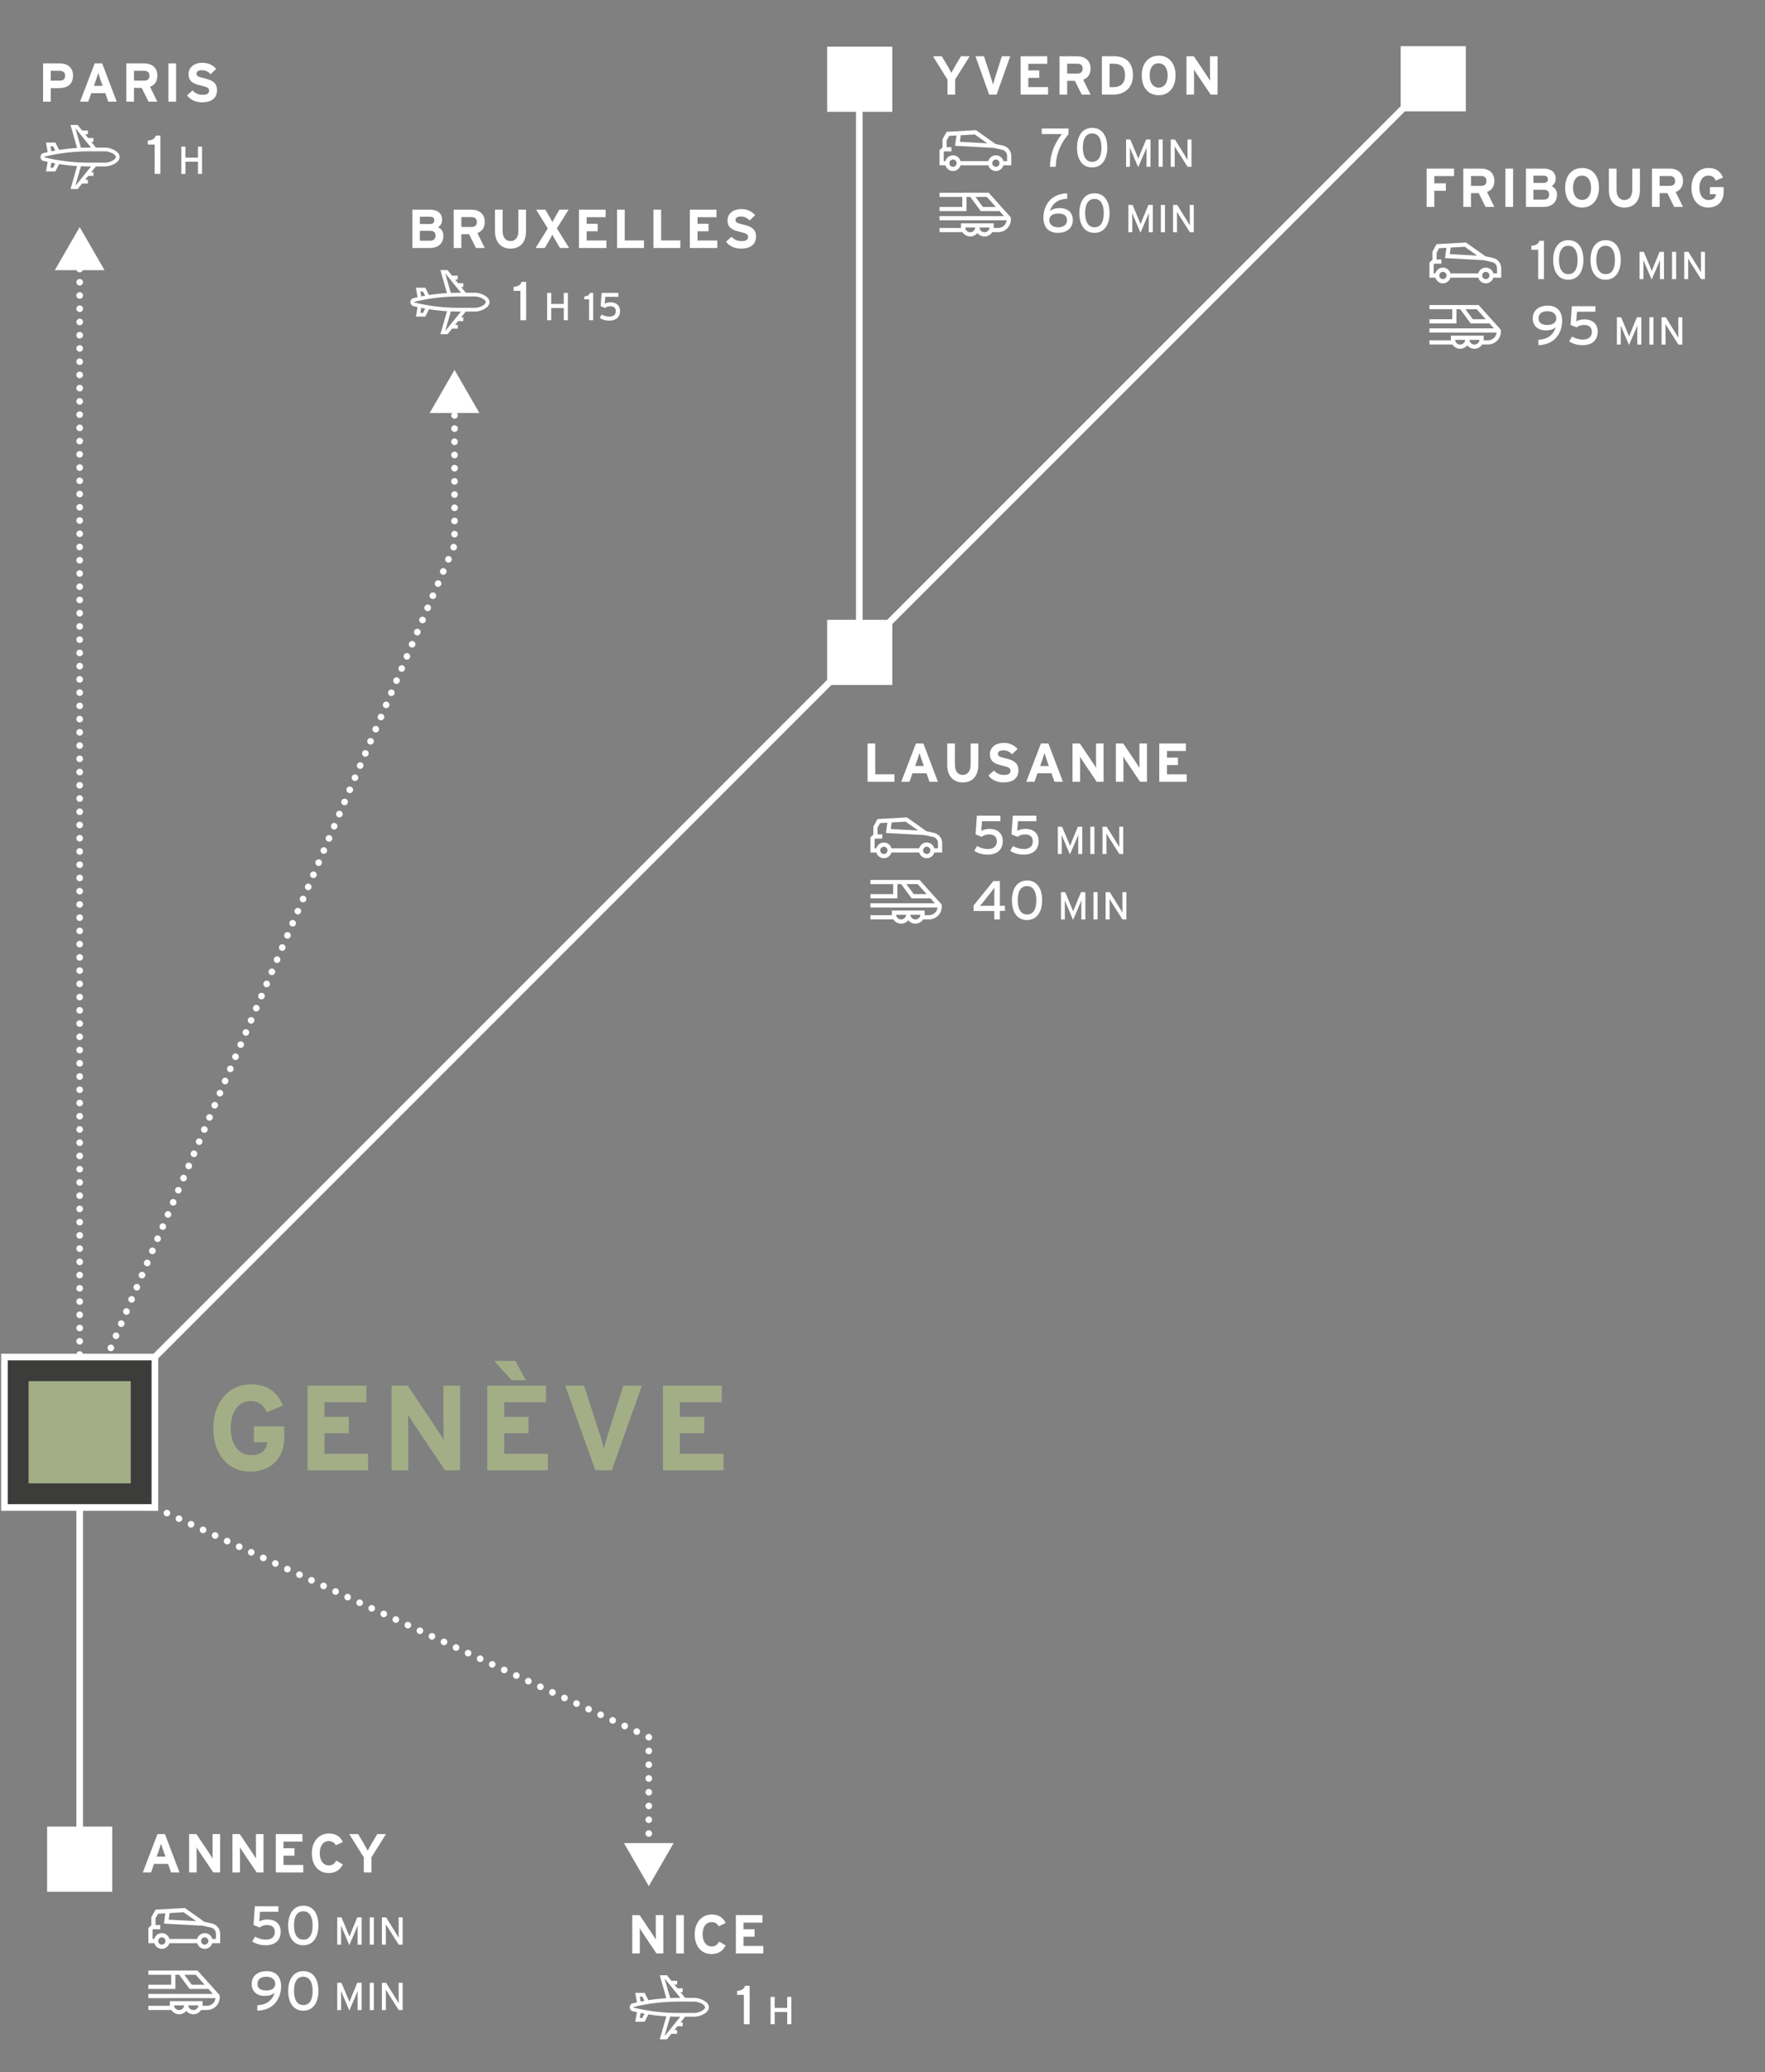 <?xml version="1.0" encoding="utf-8"?>
<!-- Generator: Adobe Illustrator 29.8.1, SVG Export Plug-In . SVG Version: 9.03 Build 0)  -->
<svg version="1.0" id="VECTO" xmlns="http://www.w3.org/2000/svg" xmlns:xlink="http://www.w3.org/1999/xlink" x="0px" y="0px"
	 viewBox="0 0 800.532 939.662" style="enable-background:new 0 0 800.532 939.662;" xml:space="preserve">
<rect x="0" y="0" width="800.532" height="939.662" fill="#808080" stroke="none"/>
<style type="text/css">
	.st0{fill:#FFFFFF;}
	.st1{fill:#3C3C3B;}
	.st2{fill:#A3AE87;}
</style>
<g>
	<rect x="375.172" y="281.05" class="st0" width="29.539" height="29.539"/>
</g>
<g>
	<rect x="635.296" y="20.945" class="st0" width="29.539" height="29.539"/>
</g>
<g>
	<rect x="21.369" y="828.229" class="st0" width="29.539" height="29.539"/>
</g>
<g>
	<rect x="375.172" y="21.16" class="st0" width="29.539" height="29.539"/>
</g>
<g>
	<polygon class="st0" points="36.139,102.97 24.874,122.481 47.403,122.481 	"/>
</g>
<g>
	<polygon class="st0" points="206.157,167.741 194.892,187.252 217.421,187.252 	"/>
</g>
<g>
	<polygon class="st0" points="294.271,855.222 305.536,835.712 283.007,835.712 	"/>
</g>
<g>
	<g>
		<path class="st0" d="M36.14,117.482c-0.1,0-0.2-0.01-0.29-0.03c-0.1-0.02-0.19-0.05-0.29-0.09c-0.09-0.04-0.17-0.08-0.25-0.14
			c-0.09-0.05-0.16-0.12-0.23-0.18c-0.28-0.28-0.44-0.67-0.44-1.07c0-0.09,0.01-0.19,0.03-0.29c0.02-0.09,0.05-0.19,0.08-0.28
			c0.04-0.09,0.09-0.18,0.14-0.26c0.06-0.08,0.12-0.16,0.19-0.23s0.14-0.13,0.23-0.18c0.08-0.06,0.16-0.1,0.25-0.14
			c0.1-0.04,0.19-0.07,0.29-0.09c0.48-0.09,1,0.07,1.35,0.41c0.07,0.07,0.13,0.15,0.19,0.23c0.05,0.08,0.1,0.17,0.13,0.26
			c0.04,0.09,0.07,0.19,0.09,0.28c0.02,0.1,0.03,0.2,0.03,0.29c0,0.4-0.16,0.79-0.44,1.07
			C36.92,117.322,36.54,117.482,36.14,117.482z"/>
	</g>
	<g>
		<path class="st0" d="M34.64,638.193c0-0.83,0.67-1.5,1.5-1.5l0,0c0.83,0,1.5,0.67,1.5,1.5l0,0c0,0.819-0.67,1.5-1.5,1.5l0,0
			C35.31,639.693,34.64,639.012,34.64,638.193z M34.64,632.182c0-0.819,0.67-1.5,1.5-1.5l0,0c0.83,0,1.5,0.681,1.5,1.5l0,0
			c0,0.83-0.67,1.5-1.5,1.5l0,0C35.31,633.682,34.64,633.012,34.64,632.182z M34.64,626.182c0-0.83,0.67-1.5,1.5-1.5l0,0
			c0.83,0,1.5,0.67,1.5,1.5l0,0c0,0.83-0.67,1.5-1.5,1.5l0,0C35.31,627.682,34.64,627.012,34.64,626.182z M34.64,620.182
			c0-0.83,0.67-1.5,1.5-1.5l0,0c0.83,0,1.5,0.67,1.5,1.5l0,0c0,0.83-0.67,1.5-1.5,1.5l0,0
			C35.31,621.682,34.64,621.012,34.64,620.182z M34.64,614.182c0-0.83,0.67-1.5,1.5-1.5l0,0c0.83,0,1.5,0.67,1.5,1.5l0,0
			c0,0.82-0.67,1.5-1.5,1.5l0,0C35.31,615.682,34.64,615.002,34.64,614.182z M34.64,608.172c0-0.82,0.67-1.49,1.5-1.49l0,0
			c0.83,0,1.5,0.67,1.5,1.49l0,0c0,0.83-0.67,1.5-1.5,1.5l0,0C35.31,609.672,34.64,609.002,34.64,608.172z M34.64,602.172
			c0-0.83,0.67-1.5,1.5-1.5l0,0c0.83,0,1.5,0.67,1.5,1.5l0,0c0,0.83-0.67,1.5-1.5,1.5l0,0
			C35.31,603.672,34.64,603.002,34.64,602.172z M34.64,596.172c0-0.83,0.67-1.5,1.5-1.5l0,0c0.83,0,1.5,0.67,1.5,1.5l0,0
			c0,0.83-0.67,1.5-1.5,1.5l0,0C35.31,597.672,34.64,597.002,34.64,596.172z M34.64,590.172c0-0.83,0.67-1.5,1.5-1.5l0,0
			c0.83,0,1.5,0.67,1.5,1.5l0,0c0,0.82-0.67,1.5-1.5,1.5l0,0C35.31,591.672,34.64,590.992,34.64,590.172z M34.64,584.172
			c0-0.83,0.67-1.51,1.5-1.51l0,0c0.83,0,1.5,0.68,1.5,1.51l0,0c0,0.82-0.67,1.49-1.5,1.49l0,0
			C35.31,585.662,34.64,584.992,34.64,584.172z M34.64,578.162c0-0.83,0.67-1.5,1.5-1.5l0,0c0.83,0,1.5,0.67,1.5,1.5l0,0
			c0,0.83-0.67,1.5-1.5,1.5l0,0C35.31,579.662,34.64,578.992,34.64,578.162z M34.64,572.162c0-0.83,0.67-1.5,1.5-1.5l0,0
			c0.83,0,1.5,0.67,1.5,1.5l0,0c0,0.83-0.67,1.5-1.5,1.5l0,0C35.31,573.662,34.64,572.992,34.64,572.162z M34.64,566.162
			c0-0.83,0.67-1.5,1.5-1.5l0,0c0.83,0,1.5,0.67,1.5,1.5l0,0c0,0.83-0.67,1.5-1.5,1.5l0,0
			C35.31,567.662,34.64,566.992,34.64,566.162z M34.64,560.153c0-0.82,0.67-1.5,1.5-1.5l0,0c0.83,0,1.5,0.68,1.5,1.5l0,0
			c0,0.829-0.67,1.51-1.5,1.51l0,0C35.31,561.662,34.64,560.982,34.64,560.153z M34.64,554.153c0-0.83,0.67-1.5,1.5-1.5l0,0
			c0.83,0,1.5,0.67,1.5,1.5l0,0c0,0.829-0.67,1.5-1.5,1.5l0,0C35.31,555.653,34.64,554.982,34.64,554.153z M34.64,548.153
			c0-0.83,0.67-1.5,1.5-1.5l0,0c0.83,0,1.5,0.67,1.5,1.5l0,0c0,0.829-0.67,1.5-1.5,1.5l0,0
			C35.31,549.653,34.64,548.982,34.64,548.153z M34.64,542.153c0-0.83,0.67-1.5,1.5-1.5l0,0c0.83,0,1.5,0.67,1.5,1.5l0,0
			c0,0.819-0.67,1.5-1.5,1.5l0,0C35.31,543.653,34.64,542.972,34.64,542.153z M34.64,536.142c0-0.819,0.67-1.489,1.5-1.489l0,0
			c0.83,0,1.5,0.67,1.5,1.489l0,0c0,0.83-0.67,1.5-1.5,1.5l0,0C35.31,537.642,34.64,536.972,34.64,536.142z M34.64,530.142
			c0-0.819,0.67-1.5,1.5-1.5l0,0c0.83,0,1.5,0.681,1.5,1.5l0,0c0,0.83-0.67,1.5-1.5,1.5l0,0
			C35.31,531.642,34.64,530.972,34.64,530.142z M34.64,524.142c0-0.83,0.67-1.5,1.5-1.5l0,0c0.83,0,1.5,0.67,1.5,1.5l0,0
			c0,0.83-0.67,1.5-1.5,1.5l0,0C35.31,525.642,34.64,524.972,34.64,524.142z M34.64,518.142c0-0.83,0.67-1.5,1.5-1.5l0,0
			c0.83,0,1.5,0.67,1.5,1.5l0,0c0,0.83-0.67,1.5-1.5,1.5l0,0C35.31,519.642,34.64,518.972,34.64,518.142z M34.64,512.142
			c0-0.83,0.67-1.51,1.5-1.51l0,0c0.83,0,1.5,0.68,1.5,1.51l0,0c0,0.82-0.67,1.5-1.5,1.5l0,0
			C35.31,513.642,34.64,512.962,34.64,512.142z M34.64,506.132c0-0.83,0.67-1.5,1.5-1.5l0,0c0.83,0,1.5,0.67,1.5,1.5l0,0
			c0,0.83-0.67,1.5-1.5,1.5l0,0C35.31,507.632,34.64,506.962,34.64,506.132z M34.64,500.132c0-0.83,0.67-1.5,1.5-1.5l0,0
			c0.83,0,1.5,0.67,1.5,1.5l0,0c0,0.83-0.67,1.5-1.5,1.5l0,0C35.31,501.632,34.64,500.962,34.64,500.132z M34.64,494.132
			c0-0.83,0.67-1.5,1.5-1.5l0,0c0.83,0,1.5,0.67,1.5,1.5l0,0c0,0.83-0.67,1.5-1.5,1.5l0,0
			C35.31,495.632,34.64,494.962,34.64,494.132z M34.64,488.122c0-0.82,0.67-1.49,1.5-1.49l0,0c0.83,0,1.5,0.67,1.5,1.49l0,0
			c0,0.83-0.67,1.51-1.5,1.51l0,0C35.31,489.632,34.64,488.952,34.64,488.122z M34.64,482.122c0-0.82,0.67-1.5,1.5-1.5l0,0
			c0.83,0,1.5,0.68,1.5,1.5l0,0c0,0.83-0.67,1.5-1.5,1.5l0,0C35.31,483.622,34.64,482.952,34.64,482.122z M34.64,476.122
			c0-0.83,0.67-1.5,1.5-1.5l0,0c0.83,0,1.5,0.67,1.5,1.5l0,0c0,0.83-0.67,1.5-1.5,1.5l0,0
			C35.31,477.622,34.64,476.952,34.64,476.122z M34.64,470.122c0-0.83,0.67-1.5,1.5-1.5l0,0c0.83,0,1.5,0.67,1.5,1.5l0,0
			c0,0.83-0.67,1.5-1.5,1.5l0,0C35.31,471.622,34.64,470.952,34.64,470.122z M34.64,464.122c0-0.83,0.67-1.5,1.5-1.5l0,0
			c0.83,0,1.5,0.67,1.5,1.5l0,0c0,0.82-0.67,1.49-1.5,1.49l0,0C35.31,465.613,34.64,464.943,34.64,464.122z M34.64,458.113
			c0-0.82,0.67-1.5,1.5-1.5l0,0c0.83,0,1.5,0.68,1.5,1.5l0,0c0,0.83-0.67,1.5-1.5,1.5l0,0
			C35.31,459.613,34.64,458.943,34.64,458.113z M34.64,452.113c0-0.83,0.67-1.5,1.5-1.5l0,0c0.83,0,1.5,0.67,1.5,1.5l0,0
			c0,0.83-0.67,1.5-1.5,1.5l0,0C35.31,453.613,34.64,452.943,34.64,452.113z M34.64,446.113c0-0.83,0.67-1.5,1.5-1.5l0,0
			c0.83,0,1.5,0.67,1.5,1.5l0,0c0,0.83-0.67,1.5-1.5,1.5l0,0C35.31,447.613,34.64,446.943,34.64,446.113z M34.64,440.112
			c0-0.83,0.67-1.5,1.5-1.5l0,0c0.83,0,1.5,0.67,1.5,1.5l0,0c0,0.82-0.67,1.5-1.5,1.5l0,0
			C35.31,441.613,34.64,440.932,34.64,440.112z M34.64,434.102c0-0.82,0.67-1.5,1.5-1.5l0,0c0.83,0,1.5,0.68,1.5,1.5l0,0
			c0,0.83-0.67,1.5-1.5,1.5l0,0C35.31,435.602,34.64,434.932,34.64,434.102z M34.64,428.102c0-0.83,0.67-1.5,1.5-1.5l0,0
			c0.83,0,1.5,0.67,1.5,1.5l0,0c0,0.83-0.67,1.5-1.5,1.5l0,0C35.31,429.602,34.64,428.932,34.64,428.102z M34.64,422.102
			c0-0.83,0.67-1.5,1.5-1.5l0,0c0.83,0,1.5,0.67,1.5,1.5l0,0c0,0.83-0.67,1.5-1.5,1.5l0,0
			C35.31,423.602,34.64,422.932,34.64,422.102z M34.64,416.102c0-0.83,0.67-1.5,1.5-1.5l0,0c0.83,0,1.5,0.67,1.5,1.5l0,0
			c0,0.83-0.67,1.5-1.5,1.5l0,0C35.31,417.602,34.64,416.932,34.64,416.102z M34.64,410.092c0-0.82,0.67-1.5,1.5-1.5l0,0
			c0.83,0,1.5,0.68,1.5,1.5l0,0c0,0.83-0.67,1.5-1.5,1.5l0,0C35.31,411.592,34.64,410.922,34.64,410.092z M34.64,404.092
			c0-0.83,0.67-1.5,1.5-1.5l0,0c0.83,0,1.5,0.67,1.5,1.5l0,0c0,0.83-0.67,1.5-1.5,1.5l0,0
			C35.31,405.592,34.64,404.922,34.64,404.092z M34.64,398.092c0-0.83,0.67-1.5,1.5-1.5l0,0c0.83,0,1.5,0.67,1.5,1.5l0,0
			c0,0.83-0.67,1.5-1.5,1.5l0,0C35.31,399.592,34.64,398.922,34.64,398.092z M34.64,392.092c0-0.83,0.67-1.5,1.5-1.5l0,0
			c0.83,0,1.5,0.67,1.5,1.5l0,0c0,0.83-0.67,1.5-1.5,1.5l0,0C35.31,393.592,34.64,392.922,34.64,392.092z M34.64,386.082
			c0-0.82,0.67-1.5,1.5-1.5l0,0c0.83,0,1.5,0.68,1.5,1.5l0,0c0,0.83-0.67,1.5-1.5,1.5l0,0
			C35.31,387.582,34.64,386.912,34.64,386.082z M34.64,380.082c0-0.83,0.67-1.5,1.5-1.5l0,0c0.83,0,1.5,0.67,1.5,1.5l0,0
			c0,0.83-0.67,1.5-1.5,1.5l0,0C35.31,381.582,34.64,380.912,34.64,380.082z M34.64,374.082c0-0.83,0.67-1.5,1.5-1.5l0,0
			c0.83,0,1.5,0.67,1.5,1.5l0,0c0,0.83-0.67,1.5-1.5,1.5l0,0C35.31,375.582,34.64,374.912,34.64,374.082z M34.64,368.082
			c0-0.83,0.67-1.5,1.5-1.5l0,0c0.83,0,1.5,0.67,1.5,1.5l0,0c0,0.83-0.67,1.5-1.5,1.5l0,0
			C35.31,369.582,34.64,368.912,34.64,368.082z M34.64,362.082c0-0.83,0.67-1.51,1.5-1.51l0,0c0.83,0,1.5,0.68,1.5,1.51l0,0
			c0,0.82-0.67,1.5-1.5,1.5l0,0C35.31,363.582,34.64,362.902,34.64,362.082z M34.64,356.072c0-0.83,0.67-1.5,1.5-1.5l0,0
			c0.83,0,1.5,0.67,1.5,1.5l0,0c0,0.83-0.67,1.5-1.5,1.5l0,0C35.31,357.572,34.64,356.902,34.64,356.072z M34.64,350.072
			c0-0.83,0.67-1.5,1.5-1.5l0,0c0.83,0,1.5,0.67,1.5,1.5l0,0c0,0.83-0.67,1.5-1.5,1.5l0,0
			C35.31,351.572,34.64,350.902,34.64,350.072z M34.64,344.072c0-0.83,0.67-1.5,1.5-1.5l0,0c0.83,0,1.5,0.67,1.5,1.5l0,0
			c0,0.83-0.67,1.5-1.5,1.5l0,0C35.31,345.572,34.64,344.902,34.64,344.072z M34.64,338.062c0-0.82,0.67-1.49,1.5-1.49l0,0
			c0.83,0,1.5,0.67,1.5,1.49l0,0c0,0.83-0.67,1.51-1.5,1.51l0,0C35.31,339.572,34.64,338.892,34.64,338.062z M34.64,332.062
			c0-0.82,0.67-1.5,1.5-1.5l0,0c0.83,0,1.5,0.68,1.5,1.5l0,0c0,0.83-0.67,1.5-1.5,1.5l0,0
			C35.31,333.562,34.64,332.892,34.64,332.062z M34.64,326.062c0-0.83,0.67-1.5,1.5-1.5l0,0c0.83,0,1.5,0.67,1.5,1.5l0,0
			c0,0.83-0.67,1.5-1.5,1.5l0,0C35.31,327.562,34.64,326.892,34.64,326.062z M34.64,320.062c0-0.83,0.67-1.5,1.5-1.5l0,0
			c0.83,0,1.5,0.67,1.5,1.5l0,0c0,0.83-0.67,1.5-1.5,1.5l0,0C35.31,321.562,34.64,320.892,34.64,320.062z M34.64,314.062
			c0-0.83,0.67-1.5,1.5-1.5l0,0c0.83,0,1.5,0.67,1.5,1.5l0,0c0,0.82-0.67,1.5-1.5,1.5l0,0
			C35.31,315.562,34.64,314.882,34.64,314.062z M34.64,308.052c0-0.83,0.67-1.5,1.5-1.5l0,0c0.83,0,1.5,0.67,1.5,1.5l0,0
			c0,0.83-0.67,1.5-1.5,1.5l0,0C35.31,309.552,34.64,308.882,34.64,308.052z M34.64,302.052c0-0.83,0.67-1.5,1.5-1.5l0,0
			c0.83,0,1.5,0.67,1.5,1.5l0,0c0,0.83-0.67,1.5-1.5,1.5l0,0C35.31,303.552,34.64,302.882,34.64,302.052z M34.64,296.052
			c0-0.83,0.67-1.5,1.5-1.5l0,0c0.83,0,1.5,0.67,1.5,1.5l0,0c0,0.83-0.67,1.5-1.5,1.5l0,0
			C35.31,297.552,34.64,296.882,34.64,296.052z M34.64,290.052c0-0.83,0.67-1.5,1.5-1.5l0,0c0.83,0,1.5,0.67,1.5,1.5l0,0
			c0,0.82-0.67,1.5-1.5,1.5l0,0C35.31,291.552,34.64,290.872,34.64,290.052z M34.64,284.042c0-0.82,0.67-1.5,1.5-1.5l0,0
			c0.83,0,1.5,0.68,1.5,1.5l0,0c0,0.83-0.67,1.5-1.5,1.5l0,0C35.31,285.542,34.64,284.872,34.64,284.042z M34.64,278.042
			c0-0.83,0.67-1.5,1.5-1.5l0,0c0.83,0,1.5,0.67,1.5,1.5l0,0c0,0.83-0.67,1.5-1.5,1.5l0,0
			C35.31,279.542,34.64,278.872,34.64,278.042z M34.64,272.042c0-0.83,0.67-1.5,1.5-1.5l0,0c0.83,0,1.5,0.67,1.5,1.5l0,0
			c0,0.83-0.67,1.5-1.5,1.5l0,0C35.31,273.542,34.64,272.872,34.64,272.042z M34.64,266.042c0-0.83,0.67-1.5,1.5-1.5l0,0
			c0.83,0,1.5,0.67,1.5,1.5l0,0c0,0.83-0.67,1.5-1.5,1.5l0,0C35.31,267.542,34.64,266.872,34.64,266.042z M34.64,260.032
			c0-0.83,0.67-1.5,1.5-1.5l0,0c0.83,0,1.5,0.67,1.5,1.5l0,0c0,0.83-0.67,1.5-1.5,1.5l0,0
			C35.31,261.532,34.64,260.862,34.64,260.032z M34.64,254.032c0-0.83,0.67-1.5,1.5-1.5l0,0c0.83,0,1.5,0.67,1.5,1.5l0,0
			c0,0.83-0.67,1.5-1.5,1.5l0,0C35.31,255.532,34.64,254.862,34.64,254.032z M34.64,248.032c0-0.83,0.67-1.5,1.5-1.5l0,0
			c0.83,0,1.5,0.67,1.5,1.5l0,0c0,0.83-0.67,1.5-1.5,1.5l0,0C35.31,249.532,34.64,248.862,34.64,248.032z M34.64,242.032
			c0-0.83,0.67-1.5,1.5-1.5l0,0c0.83,0,1.5,0.67,1.5,1.5l0,0c0,0.82-0.67,1.5-1.5,1.5l0,0
			C35.31,243.532,34.64,242.852,34.64,242.032z M34.64,236.022c0-0.82,0.67-1.5,1.5-1.5l0,0c0.83,0,1.5,0.68,1.5,1.5l0,0
			c0,0.83-0.67,1.5-1.5,1.5l0,0C35.31,237.522,34.64,236.852,34.64,236.022z M34.64,230.022c0-0.83,0.67-1.5,1.5-1.5l0,0
			c0.83,0,1.5,0.67,1.5,1.5l0,0c0,0.83-0.67,1.5-1.5,1.5l0,0C35.31,231.522,34.64,230.852,34.64,230.022z M34.64,224.022
			c0-0.83,0.67-1.5,1.5-1.5l0,0c0.83,0,1.5,0.67,1.5,1.5l0,0c0,0.83-0.67,1.5-1.5,1.5l0,0
			C35.31,225.522,34.64,224.852,34.64,224.022z M34.64,218.022c0-0.83,0.67-1.5,1.5-1.5l0,0c0.83,0,1.5,0.67,1.5,1.5l0,0
			c0,0.83-0.67,1.5-1.5,1.5l0,0C35.31,219.522,34.64,218.852,34.64,218.022z M34.64,212.012c0-0.82,0.67-1.5,1.5-1.5l0,0
			c0.83,0,1.5,0.68,1.5,1.5l0,0c0,0.83-0.67,1.5-1.5,1.5l0,0C35.31,213.512,34.64,212.842,34.64,212.012z M34.64,206.012
			c0-0.83,0.67-1.5,1.5-1.5l0,0c0.83,0,1.5,0.67,1.5,1.5l0,0c0,0.83-0.67,1.5-1.5,1.5l0,0
			C35.31,207.512,34.64,206.842,34.64,206.012z M34.64,200.012c0-0.83,0.67-1.5,1.5-1.5l0,0c0.83,0,1.5,0.67,1.5,1.5l0,0
			c0,0.83-0.67,1.5-1.5,1.5l0,0C35.31,201.512,34.64,200.842,34.64,200.012z M34.64,194.012c0-0.83,0.67-1.5,1.5-1.5l0,0
			c0.83,0,1.5,0.67,1.5,1.5l0,0c0,0.83-0.67,1.5-1.5,1.5l0,0C35.31,195.512,34.64,194.842,34.64,194.012z M34.64,188.002
			c0-0.82,0.67-1.49,1.5-1.49l0,0c0.83,0,1.5,0.67,1.5,1.49l0,0c0,0.83-0.67,1.5-1.5,1.5l0,0
			C35.31,189.502,34.64,188.832,34.64,188.002z M34.64,182.002c0-0.83,0.67-1.5,1.5-1.5l0,0c0.83,0,1.5,0.67,1.5,1.5l0,0
			c0,0.83-0.67,1.5-1.5,1.5l0,0C35.31,183.502,34.64,182.832,34.64,182.002z M34.64,176.002c0-0.83,0.67-1.5,1.5-1.5l0,0
			c0.83,0,1.5,0.67,1.5,1.5l0,0c0,0.83-0.67,1.5-1.5,1.5l0,0C35.31,177.502,34.64,176.832,34.64,176.002z M34.64,170.002
			c0-0.83,0.67-1.5,1.5-1.5l0,0c0.83,0,1.5,0.67,1.5,1.5l0,0c0,0.83-0.67,1.5-1.5,1.5l0,0
			C35.31,171.502,34.64,170.832,34.64,170.002z M34.64,164.002c0-0.83,0.67-1.51,1.5-1.51l0,0c0.83,0,1.5,0.68,1.5,1.51l0,0
			c0,0.82-0.67,1.49-1.5,1.49l0,0C35.31,165.492,34.64,164.822,34.64,164.002z M34.64,157.992c0-0.83,0.67-1.5,1.5-1.5l0,0
			c0.83,0,1.5,0.67,1.5,1.5l0,0c0,0.83-0.67,1.5-1.5,1.5l0,0C35.31,159.492,34.64,158.822,34.64,157.992z M34.64,151.992
			c0-0.83,0.67-1.5,1.5-1.5l0,0c0.83,0,1.5,0.67,1.5,1.5l0,0c0,0.83-0.67,1.5-1.5,1.5l0,0
			C35.31,153.492,34.64,152.822,34.64,151.992z M34.64,145.992c0-0.83,0.67-1.5,1.5-1.5l0,0c0.83,0,1.5,0.67,1.5,1.5l0,0
			c0,0.83-0.67,1.5-1.5,1.5l0,0C35.31,147.492,34.64,146.822,34.64,145.992z M34.64,139.982c0-0.82,0.67-1.5,1.5-1.5l0,0
			c0.83,0,1.5,0.68,1.5,1.5l0,0c0,0.83-0.67,1.51-1.5,1.51l0,0C35.31,141.492,34.64,140.812,34.64,139.982z M34.64,133.982
			c0-0.82,0.67-1.5,1.5-1.5l0,0c0.83,0,1.5,0.68,1.5,1.5l0,0c0,0.83-0.67,1.5-1.5,1.5l0,0
			C35.31,135.482,34.64,134.812,34.64,133.982z M34.64,127.982c0-0.83,0.67-1.5,1.5-1.5l0,0c0.83,0,1.5,0.67,1.5,1.5l0,0
			c0,0.83-0.67,1.5-1.5,1.5l0,0C35.31,129.482,34.64,128.812,34.64,127.982z M34.64,121.982c0-0.83,0.67-1.5,1.5-1.5l0,0
			c0.83,0,1.5,0.67,1.5,1.5l0,0c0,0.83-0.67,1.5-1.5,1.5l0,0C35.31,123.482,34.64,122.812,34.64,121.982z"/>
	</g>
	<g>
		<path class="st0" d="M36.14,645.693c-0.2,0-0.39-0.04-0.58-0.12c-0.18-0.07-0.34-0.181-0.48-0.32c-0.14-0.14-0.25-0.3-0.33-0.49
			c-0.07-0.18-0.11-0.37-0.11-0.569c0-0.4,0.16-0.78,0.44-1.061c0.14-0.14,0.3-0.25,0.48-0.33c0.55-0.22,1.21-0.1,1.64,0.33
			c0.14,0.14,0.25,0.3,0.33,0.48c0.07,0.189,0.11,0.38,0.11,0.58c0,0.199-0.04,0.39-0.11,0.569c-0.08,0.19-0.19,0.351-0.33,0.49
			C36.92,645.532,36.54,645.693,36.14,645.693z"/>
	</g>
	<g>
		<path class="st0" d="M37.91,640.072c-0.77-0.33-1.12-1.21-0.79-1.971l0,0c0.32-0.76,1.2-1.12,1.96-0.79l0,0
			c0.77,0.32,1.12,1.21,0.79,1.971l0,0c-0.24,0.569-0.79,0.91-1.38,0.91l0,0C38.3,640.193,38.1,640.153,37.91,640.072z
			 M40.26,634.572c-0.76-0.33-1.11-1.21-0.79-1.971l0,0c0.33-0.77,1.21-1.12,1.97-0.79l0,0c0.76,0.32,1.12,1.21,0.79,1.971l0,0
			c-0.24,0.569-0.8,0.91-1.38,0.91l0,0C40.65,634.693,40.45,634.653,40.26,634.572z M42.62,629.062
			c-0.77-0.319-1.12-1.199-0.79-1.96l0,0c0.33-0.77,1.21-1.12,1.97-0.79l0,0c0.76,0.32,1.11,1.2,0.79,1.971l0,0
			c-0.25,0.569-0.8,0.91-1.38,0.91l0,0C43.01,629.193,42.81,629.153,42.62,629.062z M44.97,623.562c-0.76-0.319-1.11-1.21-0.79-1.96
			l0,0c0.33-0.77,1.21-1.12,1.97-0.79l0,0c0.77,0.32,1.12,1.2,0.79,1.971l0,0c-0.24,0.56-0.8,0.91-1.38,0.91l0,0
			C45.37,623.693,45.17,623.653,44.97,623.562z M47.33,618.062c-0.76-0.319-1.12-1.21-0.79-1.97l0,0c0.33-0.76,1.21-1.11,1.97-0.79
			l0,0c0.76,0.33,1.11,1.21,0.79,1.97l0,0c-0.25,0.57-0.8,0.91-1.38,0.91l0,0C47.72,618.182,47.52,618.142,47.33,618.062z
			 M49.68,612.562c-0.76-0.319-1.11-1.21-0.79-1.97l0,0c0.33-0.76,1.21-1.11,1.97-0.79l0,0c0.77,0.33,1.12,1.21,0.79,1.97l0,0
			c-0.24,0.57-0.8,0.91-1.38,0.91l0,0C50.08,612.682,49.88,612.642,49.68,612.562z M52.04,607.062c-0.76-0.33-1.12-1.21-0.79-1.97
			l0,0c0.33-0.76,1.21-1.11,1.97-0.79l0,0c0.76,0.33,1.11,1.21,0.79,1.97l0,0c-0.24,0.57-0.8,0.91-1.38,0.91l0,0
			C52.43,607.182,52.23,607.142,52.04,607.062z M54.4,601.562c-0.77-0.33-1.12-1.21-0.79-1.97l0,0c0.32-0.76,1.2-1.12,1.97-0.79l0,0
			c0.76,0.33,1.11,1.21,0.78,1.97l0,0c-0.24,0.57-0.79,0.91-1.38,0.91l0,0C54.79,601.682,54.59,601.642,54.4,601.562z
			 M56.75,596.062c-0.76-0.33-1.11-1.21-0.79-1.97l0,0c0.33-0.76,1.21-1.12,1.97-0.79l0,0c0.76,0.33,1.12,1.21,0.79,1.97l0,0
			c-0.24,0.57-0.8,0.91-1.38,0.91l0,0C57.14,596.182,56.94,596.142,56.75,596.062z M59.11,590.562c-0.76-0.33-1.12-1.21-0.79-1.97
			l0,0c0.33-0.76,1.21-1.12,1.97-0.79l0,0c0.76,0.33,1.11,1.21,0.79,1.97l0,0c-0.25,0.57-0.8,0.91-1.38,0.91l0,0
			C59.5,590.682,59.3,590.642,59.11,590.562z M61.46,585.062c-0.76-0.33-1.11-1.21-0.78-1.97l0,0c0.32-0.76,1.2-1.12,1.97-0.79l0,0
			c0.76,0.32,1.11,1.21,0.78,1.97l0,0c-0.24,0.57-0.79,0.91-1.38,0.91l0,0C61.86,585.182,61.66,585.142,61.46,585.062z
			 M63.82,579.552c-0.76-0.32-1.12-1.2-0.79-1.97l0,0c0.33-0.76,1.21-1.11,1.97-0.78l0,0c0.76,0.32,1.12,1.2,0.79,1.97l0,0
			c-0.24,0.561-0.8,0.91-1.38,0.91l0,0C64.21,579.682,64.01,579.642,63.82,579.552z M66.17,574.052c-0.76-0.32-1.11-1.2-0.78-1.97
			l0,0c0.32-0.76,1.21-1.11,1.97-0.78l0,0c0.76,0.32,1.11,1.2,0.79,1.96l0,0c-0.25,0.57-0.8,0.91-1.38,0.91l0,0
			C66.57,574.172,66.37,574.142,66.17,574.052z M68.53,568.552c-0.76-0.33-1.11-1.2-0.79-1.97l0,0c0.33-0.76,1.21-1.11,1.97-0.78
			l0,0c0.76,0.32,1.12,1.2,0.79,1.96l0,0c-0.24,0.57-0.8,0.91-1.38,0.91l0,0C68.92,568.672,68.72,568.632,68.53,568.552z
			 M70.89,563.052c-0.76-0.33-1.12-1.21-0.79-1.97l0,0c0.32-0.76,1.21-1.11,1.97-0.79l0,0c0.76,0.33,1.11,1.21,0.79,1.97l0,0
			c-0.25,0.57-0.8,0.91-1.38,0.91l0,0C71.28,563.172,71.08,563.132,70.89,563.052z M73.24,557.552c-0.76-0.33-1.11-1.21-0.78-1.97
			l0,0c0.32-0.76,1.2-1.11,1.96-0.79l0,0c0.77,0.33,1.12,1.21,0.79,1.97l0,0c-0.24,0.57-0.79,0.91-1.38,0.91l0,0
			C73.64,557.672,73.44,557.632,73.24,557.552z M75.6,552.052c-0.76-0.33-1.11-1.21-0.79-1.97l0,0c0.33-0.76,1.21-1.11,1.97-0.79
			l0,0c0.76,0.33,1.12,1.21,0.79,1.97l0,0c-0.25,0.57-0.8,0.91-1.38,0.91l0,0C75.99,552.172,75.79,552.132,75.6,552.052z
			 M77.96,546.552c-0.77-0.33-1.12-1.21-0.79-1.97l0,0c0.32-0.76,1.2-1.12,1.97-0.79l0,0c0.76,0.33,1.11,1.21,0.79,1.97l0,0
			c-0.25,0.57-0.8,0.91-1.39,0.91l0,0C78.35,546.672,78.15,546.632,77.96,546.552z M80.31,541.052c-0.76-0.33-1.11-1.21-0.79-1.97
			l0,0c0.33-0.76,1.21-1.12,1.97-0.79l0,0c0.76,0.32,1.12,1.21,0.79,1.97l0,0c-0.24,0.57-0.8,0.91-1.38,0.91l0,0
			C80.7,541.172,80.5,541.132,80.31,541.052z M82.67,535.552c-0.77-0.33-1.12-1.21-0.79-1.979l0,0c0.32-0.761,1.21-1.11,1.97-0.78
			l0,0c0.76,0.32,1.11,1.21,0.79,1.97l0,0c-0.25,0.57-0.8,0.91-1.38,0.91l0,0C83.06,535.672,82.86,535.632,82.67,535.552z
			 M85.02,530.052c-0.76-0.33-1.11-1.21-0.79-1.979l0,0c0.33-0.761,1.21-1.11,1.97-0.78l0,0c0.77,0.32,1.12,1.2,0.79,1.97l0,0
			c-0.24,0.57-0.8,0.91-1.38,0.91l0,0C85.42,530.172,85.22,530.132,85.02,530.052z M87.38,524.542c-0.76-0.32-1.12-1.2-0.79-1.97
			l0,0c0.33-0.761,1.21-1.11,1.97-0.79l0,0c0.76,0.33,1.11,1.21,0.79,1.979l0,0c-0.25,0.561-0.8,0.91-1.38,0.91l0,0
			C87.77,524.672,87.57,524.632,87.38,524.542z M89.74,519.042c-0.77-0.32-1.12-1.21-0.79-1.97l0,0c0.32-0.761,1.2-1.11,1.96-0.79
			l0,0c0.77,0.33,1.12,1.21,0.79,1.979l0,0c-0.24,0.561-0.79,0.9-1.38,0.9l0,0C90.13,519.162,89.93,519.132,89.74,519.042z
			 M92.09,513.542c-0.76-0.32-1.11-1.21-0.79-1.97l0,0c0.33-0.761,1.21-1.11,1.97-0.79l0,0c0.76,0.33,1.12,1.21,0.79,1.97l0,0
			c-0.25,0.57-0.8,0.91-1.38,0.91l0,0C92.48,513.662,92.28,513.622,92.09,513.542z M94.45,508.042c-0.77-0.33-1.12-1.21-0.79-1.97
			l0,0c0.32-0.761,1.21-1.11,1.97-0.79l0,0c0.76,0.33,1.11,1.21,0.79,1.97l0,0c-0.25,0.57-0.8,0.91-1.38,0.91l0,0
			C94.84,508.162,94.64,508.122,94.45,508.042z M96.8,502.542c-0.76-0.33-1.11-1.21-0.79-1.97l0,0c0.33-0.761,1.21-1.12,1.97-0.79
			l0,0c0.76,0.33,1.12,1.21,0.79,1.97l0,0c-0.24,0.57-0.8,0.91-1.38,0.91l0,0C97.2,502.662,97,502.622,96.8,502.542z M99.16,497.042
			c-0.76-0.33-1.12-1.21-0.79-1.97l0,0c0.33-0.761,1.21-1.12,1.97-0.79l0,0c0.76,0.33,1.11,1.21,0.79,1.97l0,0
			c-0.25,0.57-0.8,0.91-1.38,0.91l0,0C99.55,497.162,99.35,497.122,99.16,497.042z M101.51,491.542c-0.76-0.33-1.11-1.21-0.78-1.97
			l0,0c0.32-0.761,1.2-1.12,1.97-0.79l0,0c0.76,0.33,1.11,1.21,0.78,1.97l0,0c-0.24,0.57-0.79,0.91-1.38,0.91l0,0
			C101.91,491.662,101.71,491.622,101.51,491.542z M103.87,486.032c-0.76-0.32-1.12-1.2-0.79-1.96l0,0
			c0.33-0.761,1.21-1.12,1.97-0.79l0,0c0.76,0.319,1.12,1.199,0.79,1.97l0,0c-0.24,0.56-0.8,0.91-1.38,0.91l0,0
			C104.26,486.162,104.06,486.122,103.87,486.032z M106.23,480.532c-0.76-0.32-1.12-1.2-0.79-1.971l0,0
			c0.32-0.76,1.2-1.109,1.97-0.779l0,0c0.76,0.319,1.11,1.199,0.78,1.97l0,0c-0.24,0.56-0.79,0.91-1.37,0.91l0,0
			C106.62,480.662,106.42,480.622,106.23,480.532z M108.58,475.032c-0.76-0.32-1.11-1.2-0.79-1.971l0,0
			c0.33-0.76,1.21-1.109,1.97-0.779l0,0c0.76,0.319,1.12,1.199,0.79,1.97l0,0c-0.24,0.56-0.8,0.9-1.38,0.9l0,0
			C108.97,475.153,108.77,475.122,108.58,475.032z M110.94,469.532c-0.76-0.32-1.12-1.21-0.79-1.971l0,0
			c0.33-0.76,1.21-1.109,1.97-0.79l0,0c0.76,0.33,1.11,1.21,0.79,1.971l0,0c-0.25,0.569-0.8,0.91-1.38,0.91l0,0
			C111.33,469.653,111.13,469.613,110.94,469.532z M113.29,464.032c-0.76-0.33-1.11-1.21-0.78-1.971l0,0
			c0.32-0.76,1.2-1.109,1.97-0.79l0,0c0.76,0.33,1.11,1.21,0.78,1.971l0,0c-0.24,0.569-0.8,0.91-1.38,0.91l0,0
			C113.69,464.153,113.49,464.113,113.29,464.032z M115.65,458.532c-0.76-0.33-1.12-1.21-0.79-1.971l0,0
			c0.33-0.76,1.21-1.109,1.97-0.79l0,0c0.76,0.33,1.12,1.21,0.79,1.971l0,0c-0.24,0.569-0.8,0.91-1.38,0.91l0,0
			C116.04,458.653,115.84,458.613,115.65,458.532z M118,453.032c-0.76-0.33-1.11-1.21-0.78-1.971l0,0
			c0.32-0.76,1.21-1.109,1.97-0.79l0,0c0.76,0.33,1.11,1.21,0.78,1.971l0,0c-0.24,0.569-0.79,0.91-1.38,0.91l0,0
			C118.4,453.153,118.2,453.113,118,453.032z M120.36,447.532c-0.76-0.33-1.11-1.21-0.79-1.971l0,0c0.33-0.76,1.21-1.119,1.97-0.79
			l0,0c0.76,0.33,1.12,1.21,0.79,1.971l0,0c-0.24,0.569-0.8,0.91-1.38,0.91l0,0C120.75,447.653,120.55,447.613,120.36,447.532z
			 M122.72,442.032c-0.76-0.33-1.12-1.21-0.79-1.97l0,0c0.32-0.76,1.21-1.12,1.97-0.79l0,0c0.76,0.32,1.11,1.21,0.79,1.97l0,0
			c-0.25,0.569-0.8,0.91-1.38,0.91l0,0C123.11,442.153,122.91,442.113,122.72,442.032z M125.07,436.532
			c-0.76-0.33-1.11-1.21-0.79-1.97l0,0c0.33-0.77,1.21-1.12,1.97-0.79l0,0c0.77,0.32,1.12,1.21,0.79,1.97l0,0
			c-0.24,0.57-0.79,0.91-1.38,0.91l0,0C125.47,436.652,125.27,436.612,125.07,436.532z M127.43,431.022
			c-0.76-0.32-1.12-1.2-0.79-1.96l0,0c0.33-0.77,1.21-1.12,1.97-0.79l0,0c0.76,0.32,1.11,1.2,0.79,1.97l0,0
			c-0.25,0.56-0.8,0.91-1.38,0.91l0,0C127.82,431.152,127.62,431.112,127.43,431.022z M129.79,425.522
			c-0.77-0.32-1.12-1.21-0.79-1.97l0,0c0.32-0.76,1.21-1.11,1.97-0.79l0,0c0.76,0.33,1.11,1.21,0.78,1.97l0,0
			c-0.24,0.57-0.79,0.92-1.38,0.92l0,0C130.18,425.652,129.98,425.612,129.79,425.522z M132.14,420.022
			c-0.76-0.32-1.11-1.21-0.79-1.97l0,0c0.33-0.76,1.21-1.11,1.97-0.79l0,0c0.76,0.33,1.12,1.21,0.79,1.97l0,0
			c-0.24,0.57-0.8,0.91-1.38,0.91l0,0C132.53,420.142,132.33,420.112,132.14,420.022z M134.5,414.522
			c-0.77-0.32-1.12-1.21-0.79-1.97l0,0c0.32-0.76,1.21-1.11,1.97-0.79l0,0c0.76,0.33,1.11,1.21,0.79,1.97l0,0
			c-0.25,0.57-0.8,0.91-1.39,0.91l0,0C134.89,414.642,134.69,414.602,134.5,414.522z M136.85,409.022
			c-0.76-0.33-1.11-1.21-0.79-1.97l0,0c0.33-0.76,1.21-1.11,1.97-0.79l0,0c0.77,0.33,1.12,1.21,0.79,1.97l0,0
			c-0.24,0.57-0.8,0.91-1.38,0.91l0,0C137.24,409.142,137.04,409.102,136.85,409.022z M139.21,403.522
			c-0.76-0.33-1.12-1.21-0.79-1.97l0,0c0.33-0.76,1.21-1.12,1.97-0.79l0,0c0.76,0.33,1.11,1.21,0.79,1.97l0,0
			c-0.25,0.57-0.8,0.91-1.38,0.91l0,0C139.6,403.642,139.4,403.602,139.21,403.522z M141.56,398.022c-0.76-0.33-1.11-1.21-0.78-1.97
			l0,0c0.32-0.76,1.2-1.12,1.96-0.79l0,0c0.77,0.33,1.12,1.21,0.79,1.97l0,0c-0.24,0.57-0.79,0.91-1.37,0.91l0,0
			C141.96,398.142,141.76,398.102,141.56,398.022z M143.92,392.522c-0.76-0.33-1.11-1.21-0.79-1.97l0,0
			c0.33-0.76,1.21-1.12,1.97-0.79l0,0c0.76,0.33,1.12,1.21,0.79,1.97l0,0c-0.24,0.57-0.8,0.91-1.38,0.91l0,0
			C144.31,392.642,144.11,392.602,143.92,392.522z M146.28,387.012c-0.77-0.32-1.12-1.2-0.79-1.96l0,0
			c0.32-0.76,1.21-1.12,1.97-0.79l0,0c0.76,0.32,1.11,1.2,0.79,1.97l0,0c-0.25,0.57-0.8,0.91-1.38,0.91l0,0
			C146.67,387.142,146.47,387.102,146.28,387.012z M148.63,381.512c-0.76-0.32-1.11-1.2-0.79-1.97l0,0
			c0.33-0.76,1.21-1.11,1.97-0.78l0,0c0.76,0.32,1.12,1.2,0.79,1.97l0,0c-0.24,0.57-0.8,0.91-1.38,0.91l0,0
			C149.03,381.642,148.83,381.602,148.63,381.512z M150.99,376.012c-0.76-0.32-1.12-1.2-0.79-1.97l0,0
			c0.33-0.76,1.21-1.11,1.97-0.78l0,0c0.76,0.32,1.11,1.2,0.79,1.96l0,0c-0.25,0.57-0.8,0.91-1.38,0.91l0,0
			C151.38,376.132,151.18,376.102,150.99,376.012z M153.34,370.512c-0.76-0.32-1.11-1.2-0.79-1.97l0,0
			c0.33-0.76,1.21-1.11,1.97-0.79l0,0c0.77,0.33,1.12,1.21,0.79,1.97l0,0c-0.24,0.57-0.79,0.91-1.38,0.91l0,0
			C153.74,370.632,153.54,370.592,153.34,370.512z M155.7,365.012c-0.76-0.33-1.12-1.21-0.79-1.97l0,0
			c0.33-0.76,1.21-1.11,1.97-0.79l0,0c0.76,0.33,1.11,1.21,0.79,1.97l0,0c-0.24,0.57-0.8,0.91-1.38,0.91l0,0
			C156.09,365.132,155.89,365.092,155.7,365.012z M158.06,359.512c-0.77-0.33-1.12-1.21-0.79-1.97l0,0c0.32-0.76,1.2-1.11,1.97-0.79
			l0,0c0.76,0.33,1.11,1.21,0.78,1.97l0,0c-0.24,0.57-0.79,0.91-1.37,0.91l0,0C158.45,359.632,158.25,359.592,158.06,359.512z
			 M160.41,354.012c-0.76-0.33-1.11-1.21-0.79-1.97l0,0c0.33-0.76,1.21-1.11,1.97-0.79l0,0c0.76,0.33,1.12,1.21,0.79,1.97l0,0
			c-0.24,0.57-0.8,0.91-1.38,0.91l0,0C160.8,354.132,160.6,354.092,160.41,354.012z M162.77,348.512c-0.76-0.33-1.12-1.21-0.79-1.97
			l0,0c0.33-0.76,1.21-1.12,1.97-0.79l0,0c0.76,0.33,1.11,1.21,0.79,1.97l0,0c-0.25,0.57-0.8,0.91-1.38,0.91l0,0
			C163.16,348.632,162.96,348.592,162.77,348.512z M165.12,343.012c-0.76-0.33-1.11-1.21-0.78-1.97l0,0
			c0.32-0.76,1.2-1.12,1.96-0.79l0,0c0.76,0.32,1.12,1.21,0.79,1.97l0,0c-0.24,0.57-0.79,0.91-1.38,0.91l0,0
			C165.52,343.132,165.32,343.092,165.12,343.012z M167.48,337.512c-0.76-0.33-1.12-1.21-0.79-1.97l0,0
			c0.33-0.77,1.21-1.12,1.97-0.79l0,0c0.76,0.32,1.12,1.21,0.79,1.97l0,0c-0.24,0.57-0.8,0.91-1.38,0.91l0,0
			C167.87,337.632,167.67,337.592,167.48,337.512z M169.83,332.002c-0.76-0.32-1.11-1.2-0.78-1.96l0,0
			c0.32-0.77,1.21-1.12,1.97-0.79l0,0c0.76,0.32,1.11,1.2,0.79,1.97l0,0c-0.25,0.56-0.8,0.91-1.39,0.91l0,0
			C170.23,332.132,170.03,332.092,169.83,332.002z M172.19,326.502c-0.76-0.32-1.11-1.21-0.79-1.97l0,0
			c0.33-0.76,1.21-1.11,1.97-0.79l0,0c0.76,0.33,1.12,1.21,0.79,1.97l0,0c-0.24,0.57-0.8,0.92-1.38,0.92l0,0
			C172.58,326.632,172.38,326.592,172.19,326.502z M174.55,321.002c-0.76-0.32-1.12-1.21-0.79-1.97l0,0
			c0.32-0.76,1.21-1.11,1.97-0.79l0,0c0.76,0.33,1.11,1.21,0.79,1.97l0,0c-0.25,0.57-0.8,0.91-1.38,0.91l0,0
			C174.94,321.122,174.74,321.092,174.55,321.002z M176.9,315.502c-0.76-0.32-1.11-1.21-0.79-1.97l0,0
			c0.33-0.76,1.21-1.11,1.97-0.79l0,0c0.77,0.33,1.12,1.21,0.79,1.97l0,0c-0.24,0.57-0.8,0.91-1.38,0.91l0,0
			C177.3,315.622,177.1,315.582,176.9,315.502z M179.26,310.002c-0.76-0.33-1.11-1.21-0.79-1.97l0,0c0.33-0.76,1.21-1.11,1.97-0.79
			l0,0c0.76,0.33,1.11,1.21,0.79,1.97l0,0c-0.25,0.57-0.8,0.91-1.38,0.91l0,0C179.65,310.122,179.45,310.082,179.26,310.002z
			 M181.62,304.502c-0.77-0.33-1.12-1.21-0.79-1.97l0,0c0.32-0.76,1.2-1.12,1.96-0.79l0,0c0.77,0.33,1.12,1.21,0.79,1.97l0,0
			c-0.24,0.57-0.79,0.91-1.38,0.91l0,0C182.01,304.622,181.81,304.582,181.62,304.502z M183.97,299.002
			c-0.76-0.33-1.11-1.21-0.79-1.97l0,0c0.33-0.76,1.21-1.12,1.97-0.79l0,0c0.76,0.33,1.12,1.21,0.79,1.97l0,0
			c-0.24,0.57-0.8,0.91-1.38,0.91l0,0C184.36,299.122,184.16,299.082,183.97,299.002z M186.33,293.502
			c-0.77-0.33-1.12-1.21-0.79-1.97l0,0c0.32-0.76,1.21-1.12,1.97-0.79l0,0c0.76,0.33,1.11,1.21,0.79,1.97l0,0
			c-0.25,0.57-0.8,0.91-1.38,0.91l0,0C186.72,293.622,186.52,293.582,186.33,293.502z M188.68,287.992
			c-0.76-0.32-1.11-1.2-0.79-1.96l0,0c0.33-0.77,1.21-1.12,1.97-0.79l0,0c0.77,0.32,1.12,1.2,0.79,1.97l0,0
			c-0.24,0.57-0.79,0.91-1.38,0.91l0,0C189.08,288.122,188.88,288.082,188.68,287.992z M191.04,282.492
			c-0.76-0.32-1.12-1.2-0.79-1.97l0,0c0.32-0.76,1.21-1.11,1.97-0.78l0,0c0.76,0.32,1.11,1.21,0.79,1.97l0,0
			c-0.25,0.57-0.8,0.91-1.38,0.91l0,0C191.43,282.622,191.23,282.582,191.04,282.492z M193.4,276.992c-0.77-0.32-1.12-1.2-0.8-1.97
			l0,0c0.33-0.76,1.21-1.11,1.97-0.78l0,0c0.77,0.32,1.12,1.2,0.79,1.96l0,0c-0.24,0.57-0.79,0.91-1.37,0.91l0,0
			C193.79,277.112,193.59,277.082,193.4,276.992z M195.75,271.492c-0.76-0.32-1.11-1.2-0.79-1.97l0,0c0.33-0.76,1.21-1.11,1.97-0.79
			l0,0c0.76,0.33,1.11,1.21,0.79,1.97l0,0c-0.25,0.57-0.8,0.91-1.38,0.91l0,0C196.14,271.612,195.94,271.572,195.75,271.492z
			 M198.11,265.992c-0.77-0.33-1.12-1.21-0.79-1.97l0,0c0.32-0.76,1.21-1.11,1.97-0.79l0,0c0.76,0.33,1.11,1.21,0.79,1.97l0,0
			c-0.25,0.57-0.8,0.91-1.38,0.91l0,0C198.5,266.112,198.3,266.072,198.11,265.992z M200.46,260.492c-0.76-0.33-1.11-1.21-0.79-1.97
			l0,0c0.33-0.76,1.21-1.11,1.97-0.79l0,0c0.76,0.33,1.12,1.21,0.79,1.97l0,0c-0.24,0.57-0.8,0.91-1.38,0.91l0,0
			C200.85,260.612,200.65,260.572,200.46,260.492z M202.82,254.992c-0.76-0.33-1.12-1.21-0.79-1.97l0,0
			c0.33-0.76,1.21-1.11,1.97-0.79l0,0c0.76,0.33,1.11,1.21,0.79,1.97l0,0c-0.25,0.57-0.8,0.91-1.38,0.91l0,0
			C203.21,255.112,203.01,255.072,202.82,254.992z M205.17,249.492c-0.76-0.33-1.11-1.21-0.78-1.97l0,0
			c0.32-0.76,1.2-1.12,1.97-0.79l0,0c0.76,0.33,1.11,1.21,0.78,1.97l0,0c-0.24,0.57-0.8,0.91-1.38,0.91l0,0
			C205.57,249.612,205.37,249.572,205.17,249.492z M204.66,242.202c0-0.82,0.67-1.49,1.5-1.49l0,0c0.83,0,1.5,0.67,1.5,1.49l0,0
			c0,0.83-0.67,1.5-1.5,1.5l0,0C205.33,243.702,204.66,243.032,204.66,242.202z M204.66,236.222c0-0.83,0.67-1.5,1.5-1.5l0,0
			c0.83,0,1.5,0.67,1.5,1.5l0,0c0,0.83-0.67,1.5-1.5,1.5l0,0C205.33,237.722,204.66,237.052,204.66,236.222z M204.66,230.242
			c0-0.83,0.67-1.5,1.5-1.5l0,0c0.83,0,1.5,0.67,1.5,1.5l0,0c0,0.83-0.67,1.5-1.5,1.5l0,0
			C205.33,231.742,204.66,231.072,204.66,230.242z M204.66,224.252c0-0.83,0.67-1.5,1.5-1.5l0,0c0.83,0,1.5,0.67,1.5,1.5l0,0
			c0,0.83-0.67,1.5-1.5,1.5l0,0C205.33,225.752,204.66,225.082,204.66,224.252z M204.66,218.272c0-0.83,0.67-1.5,1.5-1.5l0,0
			c0.83,0,1.5,0.67,1.5,1.5l0,0c0,0.83-0.67,1.5-1.5,1.5l0,0C205.33,219.772,204.66,219.102,204.66,218.272z M204.66,212.282
			c0-0.83,0.67-1.5,1.5-1.5l0,0c0.83,0,1.5,0.67,1.5,1.5l0,0c0,0.83-0.67,1.5-1.5,1.5l0,0
			C205.33,213.782,204.66,213.112,204.66,212.282z M204.66,206.302c0-0.83,0.67-1.5,1.5-1.5l0,0c0.83,0,1.5,0.67,1.5,1.5l0,0
			c0,0.83-0.67,1.5-1.5,1.5l0,0C205.33,207.802,204.66,207.132,204.66,206.302z M204.66,200.322c0-0.83,0.67-1.51,1.5-1.51l0,0
			c0.83,0,1.5,0.68,1.5,1.51l0,0c0,0.82-0.67,1.5-1.5,1.5l0,0C205.33,201.822,204.66,201.142,204.66,200.322z M204.66,194.332
			c0-0.83,0.67-1.5,1.5-1.5l0,0c0.83,0,1.5,0.67,1.5,1.5l0,0c0,0.83-0.67,1.5-1.5,1.5l0,0
			C205.33,195.832,204.66,195.162,204.66,194.332z M204.66,188.352c0-0.83,0.67-1.5,1.5-1.5l0,0c0.83,0,1.5,0.67,1.5,1.5l0,0
			c0,0.82-0.67,1.5-1.5,1.5l0,0C205.33,189.852,204.66,189.172,204.66,188.352z"/>
	</g>
	<g>
		<path class="st0" d="M206.16,183.862c-0.4,0-0.78-0.16-1.06-0.44s-0.44-0.66-0.44-1.06c0-0.39,0.16-0.78,0.44-1.06
			c0.55-0.56,1.56-0.56,2.12,0c0.28,0.28,0.44,0.67,0.44,1.06c0,0.4-0.16,0.78-0.44,1.06S206.55,183.862,206.16,183.862z"/>
	</g>
</g>
<g>
	<path class="st0" d="M36.139,844.498c-0.829,0-1.5-0.672-1.5-1.5V654.696c0-0.828,0.671-1.5,1.5-1.5s1.5,0.672,1.5,1.5v188.302
		C37.639,843.826,36.967,844.498,36.139,844.498z"/>
</g>
<g>
	<g>
		<path class="st0" d="M70.25,685.032c-0.2,0-0.39-0.04-0.57-0.11c-0.19-0.08-0.35-0.19-0.49-0.33c-0.28-0.28-0.44-0.66-0.44-1.06
			s0.16-0.771,0.44-1.061c0.14-0.14,0.3-0.25,0.49-0.319c0.36-0.16,0.78-0.15,1.14,0c0.18,0.069,0.35,0.18,0.49,0.319
			c0.28,0.29,0.44,0.66,0.44,1.061c0,0.399-0.16,0.779-0.44,1.06c-0.14,0.14-0.31,0.25-0.49,0.33
			C70.64,684.992,70.45,685.032,70.25,685.032z"/>
	</g>
	<g>
		<path class="st0" d="M288.17,786.512c-0.75-0.35-1.07-1.24-0.72-1.99l0,0c0.35-0.75,1.24-1.079,1.99-0.729l0,0
			c0.75,0.35,1.08,1.24,0.73,1.99l0,0c-0.26,0.55-0.8,0.87-1.36,0.87l0,0C288.6,786.653,288.38,786.602,288.17,786.512z
			 M282.71,783.972c-0.75-0.35-1.07-1.24-0.73-1.99l0,0c0.35-0.76,1.25-1.079,2-0.729l0,0c0.75,0.35,1.07,1.24,0.72,1.99l0,0
			c-0.25,0.55-0.79,0.87-1.36,0.87l0,0C283.13,784.112,282.92,784.062,282.71,783.972z M277.25,781.432
			c-0.75-0.35-1.08-1.239-0.73-1.989l0,0c0.35-0.75,1.24-1.08,1.99-0.73l0,0c0.75,0.35,1.08,1.24,0.73,1.99l0,0
			c-0.25,0.55-0.8,0.87-1.36,0.87l0,0C277.67,781.572,277.45,781.522,277.25,781.432z M271.78,778.892
			c-0.75-0.35-1.07-1.239-0.72-1.989l0,0c0.35-0.761,1.24-1.08,1.99-0.73l0,0c0.75,0.35,1.07,1.24,0.73,1.99l0,0
			c-0.26,0.55-0.8,0.87-1.37,0.87l0,0C272.2,779.032,271.99,778.982,271.78,778.892z M266.32,776.352
			c-0.75-0.35-1.08-1.239-0.73-1.989l0,0c0.35-0.75,1.24-1.08,1.99-0.73l0,0c0.75,0.35,1.08,1.24,0.73,1.99l0,0
			c-0.25,0.55-0.79,0.87-1.36,0.87l0,0C266.74,776.492,266.52,776.443,266.32,776.352z M260.86,773.812
			c-0.76-0.35-1.08-1.239-0.73-2l0,0c0.35-0.75,1.24-1.069,1.99-0.72l0,0c0.75,0.351,1.08,1.24,0.73,1.99l0,0
			c-0.26,0.55-0.8,0.87-1.37,0.87l0,0C261.27,773.952,261.06,773.903,260.86,773.812z M255.39,771.272c-0.75-0.35-1.08-1.239-0.73-2
			l0,0c0.35-0.75,1.24-1.069,2-0.72l0,0c0.75,0.351,1.07,1.24,0.72,1.99l0,0c-0.25,0.55-0.79,0.87-1.36,0.87l0,0
			C255.81,771.412,255.6,771.362,255.39,771.272z M249.93,768.732c-0.75-0.35-1.08-1.239-0.73-2l0,0c0.35-0.75,1.24-1.069,1.99-0.72
			l0,0c0.75,0.351,1.08,1.24,0.73,1.99l0,0c-0.25,0.55-0.8,0.87-1.36,0.87l0,0C250.35,768.872,250.13,768.822,249.93,768.732z
			 M244.46,766.193c-0.75-0.351-1.07-1.24-0.72-2l0,0c0.34-0.75,1.24-1.07,1.99-0.721l0,0c0.75,0.34,1.08,1.24,0.73,1.99l0,0
			c-0.26,0.55-0.8,0.87-1.36,0.87l0,0C244.88,766.332,244.67,766.282,244.46,766.193z M239,763.653c-0.75-0.351-1.08-1.25-0.73-2
			l0,0c0.35-0.75,1.24-1.07,1.99-0.721l0,0c0.76,0.351,1.08,1.24,0.73,1.99l0,0c-0.25,0.55-0.79,0.87-1.36,0.87l0,0
			C239.42,763.792,239.2,763.742,239,763.653z M233.54,761.112c-0.76-0.351-1.08-1.25-0.73-2l0,0c0.35-0.75,1.24-1.07,1.99-0.721
			l0,0c0.75,0.34,1.08,1.24,0.73,1.99l0,0c-0.26,0.55-0.8,0.87-1.36,0.87l0,0C233.96,761.252,233.74,761.202,233.54,761.112z
			 M228.07,758.562c-0.75-0.34-1.07-1.239-0.73-1.989l0,0c0.35-0.75,1.25-1.07,2-0.721l0,0c0.75,0.341,1.07,1.24,0.72,1.99l0,0
			c-0.25,0.54-0.79,0.87-1.36,0.87l0,0C228.49,758.712,228.28,758.662,228.07,758.562z M222.61,756.032c-0.75-0.36-1.08-1.25-0.73-2
			l0,0c0.35-0.75,1.24-1.07,1.99-0.73l0,0c0.75,0.351,1.08,1.25,0.73,2l0,0c-0.25,0.54-0.8,0.86-1.36,0.86l0,0
			C223.03,756.162,222.81,756.122,222.61,756.032z M217.14,753.482c-0.75-0.34-1.07-1.239-0.72-1.989l0,0
			c0.35-0.75,1.24-1.07,1.99-0.73l0,0c0.75,0.351,1.07,1.25,0.73,2l0,0c-0.26,0.54-0.8,0.86-1.36,0.86l0,0
			C217.56,753.622,217.35,753.582,217.14,753.482z M211.68,750.943c-0.75-0.351-1.08-1.24-0.73-1.99l0,0c0.35-0.75,1.24-1.08,2-0.73
			l0,0c0.75,0.351,1.07,1.24,0.72,2l0,0c-0.25,0.54-0.79,0.86-1.36,0.86l0,0C212.1,751.082,211.88,751.042,211.68,750.943z
			 M206.22,748.403c-0.76-0.341-1.08-1.24-0.73-1.99l0,0c0.35-0.75,1.24-1.07,1.99-0.73l0,0c0.75,0.351,1.08,1.24,0.73,2l0,0
			c-0.26,0.54-0.8,0.86-1.36,0.86l0,0C206.64,748.542,206.42,748.502,206.22,748.403z M200.75,745.862
			c-0.75-0.351-1.08-1.24-0.73-1.99l0,0c0.35-0.75,1.24-1.08,2-0.73l0,0c0.75,0.351,1.07,1.24,0.73,2l0,0
			c-0.26,0.54-0.8,0.86-1.37,0.86l0,0C201.17,746.002,200.96,745.962,200.75,745.862z M195.29,743.322
			c-0.75-0.351-1.08-1.24-0.73-1.99l0,0c0.35-0.75,1.24-1.08,1.99-0.73l0,0c0.75,0.351,1.08,1.24,0.73,2l0,0
			c-0.25,0.54-0.8,0.86-1.36,0.86l0,0C195.71,743.462,195.49,743.422,195.29,743.322z M189.82,740.782
			c-0.75-0.351-1.07-1.24-0.72-1.99l0,0c0.35-0.75,1.24-1.08,1.99-0.73l0,0c0.75,0.351,1.08,1.24,0.73,2l0,0
			c-0.26,0.54-0.8,0.86-1.36,0.86l0,0C190.24,740.922,190.03,740.882,189.82,740.782z M184.36,738.242
			c-0.75-0.351-1.08-1.24-0.73-1.99l0,0c0.35-0.75,1.24-1.08,1.99-0.73l0,0c0.76,0.351,1.08,1.24,0.73,1.99l0,0
			c-0.25,0.55-0.79,0.87-1.36,0.87l0,0C184.78,738.382,184.57,738.342,184.36,738.242z M178.9,735.702
			c-0.76-0.351-1.08-1.24-0.73-1.99l0,0c0.35-0.75,1.24-1.08,1.99-0.73l0,0c0.75,0.351,1.08,1.24,0.73,1.99l0,0
			c-0.26,0.55-0.8,0.87-1.36,0.87l0,0C179.32,735.842,179.1,735.802,178.9,735.702z M173.43,733.162
			c-0.75-0.351-1.08-1.24-0.73-1.99l0,0c0.35-0.75,1.25-1.08,2-0.729l0,0c0.75,0.35,1.07,1.239,0.72,1.989l0,0
			c-0.25,0.55-0.79,0.87-1.36,0.87l0,0C173.85,733.302,173.64,733.262,173.43,733.162z M167.97,730.622
			c-0.75-0.351-1.08-1.24-0.73-1.99l0,0c0.35-0.75,1.24-1.08,1.99-0.729l0,0c0.75,0.35,1.08,1.239,0.73,1.989l0,0
			c-0.25,0.551-0.79,0.87-1.36,0.87l0,0C168.39,730.762,168.17,730.722,167.97,730.622z M162.5,728.082
			c-0.75-0.351-1.07-1.24-0.72-1.99l0,0c0.35-0.75,1.24-1.08,1.99-0.729l0,0c0.75,0.35,1.08,1.239,0.73,1.989l0,0
			c-0.26,0.551-0.8,0.87-1.37,0.87l0,0C162.92,728.222,162.71,728.182,162.5,728.082z M157.04,725.542
			c-0.75-0.35-1.08-1.24-0.73-1.99l0,0c0.35-0.75,1.24-1.08,2-0.729l0,0c0.75,0.35,1.07,1.239,0.72,1.989l0,0
			c-0.25,0.551-0.79,0.87-1.36,0.87l0,0C157.46,725.682,157.25,725.632,157.04,725.542z M151.58,723.002
			c-0.75-0.35-1.08-1.24-0.73-1.99l0,0c0.35-0.75,1.24-1.08,1.99-0.729l0,0c0.75,0.35,1.08,1.239,0.73,1.989l0,0
			c-0.26,0.551-0.8,0.87-1.36,0.87l0,0C152,723.142,151.78,723.092,151.58,723.002z M146.11,720.462c-0.75-0.35-1.07-1.24-0.73-2
			l0,0c0.35-0.75,1.25-1.07,2-0.72l0,0c0.75,0.35,1.07,1.239,0.72,1.989l0,0c-0.25,0.551-0.79,0.87-1.36,0.87l0,0
			C146.53,720.602,146.32,720.552,146.11,720.462z M140.65,717.922c-0.75-0.35-1.08-1.24-0.73-1.99l0,0
			c0.35-0.76,1.24-1.08,1.99-0.729l0,0c0.76,0.35,1.08,1.24,0.73,1.99l0,0c-0.25,0.55-0.8,0.869-1.36,0.869l0,0
			C141.07,718.062,140.85,718.012,140.65,717.922z M135.19,715.382c-0.76-0.35-1.08-1.24-0.73-1.99l0,0
			c0.35-0.76,1.24-1.08,1.99-0.729l0,0c0.75,0.35,1.08,1.24,0.73,1.99l0,0c-0.26,0.55-0.8,0.869-1.36,0.869l0,0
			C135.6,715.522,135.39,715.472,135.19,715.382z M129.72,712.842c-0.75-0.35-1.08-1.24-0.73-1.99l0,0
			c0.35-0.76,1.24-1.08,1.99-0.729l0,0c0.76,0.35,1.08,1.24,0.73,1.99l0,0c-0.25,0.55-0.79,0.869-1.36,0.869l0,0
			C130.14,712.982,129.93,712.932,129.72,712.842z M124.26,710.302c-0.76-0.35-1.08-1.24-0.73-2l0,0c0.35-0.75,1.24-1.07,1.99-0.72
			l0,0c0.75,0.35,1.08,1.24,0.73,1.99l0,0c-0.25,0.55-0.8,0.87-1.36,0.87l0,0C124.68,710.443,124.46,710.392,124.26,710.302z
			 M118.79,707.762c-0.75-0.35-1.08-1.25-0.73-2l0,0c0.35-0.75,1.25-1.069,2-0.72l0,0c0.75,0.35,1.07,1.24,0.73,1.99l0,0
			c-0.26,0.55-0.8,0.87-1.37,0.87l0,0C119.21,707.903,119,707.852,118.79,707.762z M113.33,705.222c-0.75-0.35-1.08-1.25-0.73-2l0,0
			c0.35-0.75,1.24-1.069,1.99-0.72l0,0c0.75,0.35,1.08,1.24,0.73,1.99l0,0c-0.25,0.54-0.79,0.87-1.36,0.87l0,0
			C113.75,705.362,113.53,705.312,113.33,705.222z M107.86,702.682c-0.75-0.35-1.07-1.239-0.72-2l0,0
			c0.35-0.75,1.24-1.069,1.99-0.72l0,0c0.75,0.34,1.08,1.24,0.73,1.99l0,0c-0.26,0.55-0.8,0.87-1.36,0.87l0,0
			C108.28,702.822,108.07,702.772,107.86,702.682z M102.4,700.142c-0.75-0.35-1.08-1.25-0.73-2l0,0c0.35-0.75,1.24-1.069,2-0.729
			l0,0c0.75,0.35,1.07,1.25,0.72,2l0,0c-0.25,0.54-0.79,0.859-1.36,0.859l0,0C102.82,700.272,102.6,700.232,102.4,700.142z
			 M96.94,697.602c-0.75-0.35-1.08-1.25-0.73-2l0,0c0.35-0.75,1.24-1.08,1.99-0.729l0,0c0.75,0.35,1.08,1.24,0.73,2l0,0
			c-0.26,0.54-0.8,0.859-1.36,0.859l0,0C97.36,697.732,97.14,697.693,96.94,697.602z M91.47,695.052c-0.75-0.34-1.07-1.24-0.72-1.99
			l0,0c0.34-0.75,1.24-1.08,1.99-0.729l0,0c0.75,0.35,1.08,1.24,0.73,2l0,0c-0.26,0.54-0.8,0.86-1.37,0.86l0,0
			C91.89,695.193,91.68,695.153,91.47,695.052z M86.01,692.512c-0.75-0.35-1.08-1.24-0.73-1.99l0,0c0.35-0.75,1.24-1.079,1.99-0.729
			l0,0c0.75,0.35,1.08,1.24,0.73,2l0,0c-0.25,0.54-0.79,0.86-1.36,0.86l0,0C86.43,692.653,86.21,692.612,86.01,692.512z
			 M80.55,689.972c-0.76-0.35-1.08-1.24-0.73-1.99l0,0c0.35-0.75,1.24-1.079,1.99-0.729l0,0c0.75,0.35,1.08,1.24,0.73,2l0,0
			c-0.26,0.54-0.8,0.86-1.36,0.86l0,0C80.96,690.112,80.75,690.072,80.55,689.972z M75.08,687.432c-0.75-0.35-1.08-1.239-0.73-1.989
			l0,0c0.35-0.75,1.25-1.08,2-0.73l0,0c0.75,0.35,1.07,1.24,0.72,2l0,0c-0.25,0.54-0.79,0.86-1.36,0.86l0,0
			C75.5,687.572,75.29,687.532,75.08,687.432z"/>
	</g>
	<g>
		<path class="st0" d="M294.27,789.193c-0.2,0-0.39-0.04-0.57-0.11c-0.18-0.08-0.35-0.19-0.49-0.33c-0.28-0.28-0.44-0.66-0.44-1.06
			c0-0.2,0.04-0.391,0.11-0.57c0.08-0.18,0.19-0.351,0.33-0.49c0.14-0.14,0.31-0.25,0.49-0.33c0.36-0.149,0.78-0.149,1.15,0
			c0.18,0.08,0.34,0.19,0.48,0.33s0.25,0.311,0.33,0.49c0.07,0.18,0.11,0.37,0.11,0.57c0,0.399-0.15,0.779-0.44,1.06
			c-0.14,0.14-0.3,0.25-0.48,0.33C294.66,789.153,294.47,789.193,294.27,789.193z"/>
	</g>
	<g>
		<path class="st0" d="M292.77,825.122c0-0.83,0.67-1.5,1.5-1.5l0,0c0.83,0,1.5,0.67,1.5,1.5l0,0c0,0.83-0.67,1.5-1.5,1.5l0,0
			C293.44,826.622,292.77,825.952,292.77,825.122z M292.77,818.882c0-0.82,0.67-1.5,1.5-1.5l0,0c0.83,0,1.5,0.68,1.5,1.5l0,0
			c0,0.83-0.67,1.5-1.5,1.5l0,0C293.44,820.382,292.77,819.712,292.77,818.882z M292.77,812.653c0-0.83,0.67-1.511,1.5-1.511l0,0
			c0.83,0,1.5,0.681,1.5,1.511l0,0c0,0.819-0.67,1.489-1.5,1.489l0,0C293.44,814.142,292.77,813.472,292.77,812.653z
			 M292.77,806.403c0-0.82,0.67-1.49,1.5-1.49l0,0c0.83,0,1.5,0.67,1.5,1.49l0,0c0,0.829-0.67,1.51-1.5,1.51l0,0
			C293.44,807.912,292.77,807.232,292.77,806.403z M292.77,800.172c0-0.83,0.67-1.5,1.5-1.5l0,0c0.83,0,1.5,0.67,1.5,1.5l0,0
			c0,0.82-0.67,1.5-1.5,1.5l0,0C293.44,801.672,292.77,800.992,292.77,800.172z M292.77,793.932c0-0.83,0.67-1.5,1.5-1.5l0,0
			c0.83,0,1.5,0.67,1.5,1.5l0,0c0,0.83-0.67,1.5-1.5,1.5l0,0C293.44,795.432,292.77,794.762,292.77,793.932z"/>
	</g>
	<g>
		<path class="st0" d="M294.27,832.862c-0.1,0-0.19-0.011-0.29-0.03c-0.1-0.021-0.19-0.05-0.28-0.08c-0.09-0.04-0.18-0.09-0.26-0.14
			c-0.08-0.061-0.16-0.12-0.23-0.19s-0.13-0.15-0.19-0.229c-0.05-0.08-0.1-0.171-0.13-0.261c-0.04-0.09-0.07-0.18-0.09-0.279
			c-0.02-0.091-0.03-0.19-0.03-0.29c0-0.101,0.01-0.2,0.03-0.29c0.02-0.101,0.05-0.19,0.09-0.28c0.03-0.1,0.08-0.18,0.13-0.26
			c0.06-0.09,0.12-0.16,0.19-0.23c0.57-0.56,1.56-0.56,2.12,0c0.07,0.07,0.13,0.141,0.19,0.23c0.05,0.08,0.1,0.16,0.14,0.26
			c0.03,0.09,0.06,0.18,0.08,0.28c0.02,0.09,0.03,0.189,0.03,0.29c0,0.1-0.01,0.199-0.03,0.29c-0.02,0.1-0.05,0.189-0.08,0.279
			c-0.04,0.09-0.09,0.181-0.14,0.261c-0.06,0.079-0.12,0.159-0.19,0.229s-0.14,0.13-0.22,0.19c-0.09,0.05-0.17,0.1-0.26,0.14
			c-0.09,0.03-0.19,0.06-0.29,0.08C294.47,832.852,294.37,832.862,294.27,832.862z"/>
	</g>
</g>
<g>
	<path class="st0" d="M58.773,628.289c-0.384,0-0.768-0.146-1.061-0.439c-0.586-0.586-0.586-1.535,0-2.121l578.831-578.83
		c0.586-0.586,1.535-0.586,2.121,0c0.586,0.585,0.586,1.536,0,2.121L59.833,627.85C59.541,628.143,59.157,628.289,58.773,628.289z"
		/>
</g>
<g>
	<path class="st0" d="M389.743,297.319c-0.829,0-1.5-0.671-1.5-1.5V38.499c0-0.829,0.671-1.5,1.5-1.5s1.5,0.671,1.5,1.5v257.32
		C391.243,296.648,390.572,297.319,389.743,297.319z"/>
</g>
<g>
	<rect x="2.028" y="615.314" class="st1" width="68.221" height="68.221"/>
	<path class="st0" d="M71.749,685.034H0.528v-71.221h71.221V685.034z M3.528,682.034h65.221v-65.221H3.528V682.034z"/>
</g>
<g>
	<g>
		<path class="st0" d="M439.798,25.514l-6.583,10.508v6.881h-3.478v-6.807l-6.583-10.582h4l2.459,4.124
			c0.621,1.043,1.565,2.757,1.888,3.403c0.323-0.646,1.242-2.311,1.888-3.403l2.459-4.124H439.798z"/>
	</g>
	<g>
		<path class="st0" d="M458.201,25.514l-6.186,17.389h-3.378l-6.186-17.389h3.851l3.279,10.061c0.323,0.969,0.671,2.236,0.82,2.856
			c0.149-0.646,0.472-1.838,0.795-2.856l3.205-10.061H458.201z"/>
	</g>
	<g>
		<path class="st0" d="M475.361,42.903h-12.445V25.514h12.073v3.403h-8.595v3.006h4.993v3.378h-4.993v4.198h8.968L475.361,42.903
			L475.361,42.903z"/>
	</g>
	<g>
		<path class="st0" d="M494.634,42.903h-4l-3.105-6.26h-3.503v6.26h-3.478V25.514h8.098c3.279,0,5.987,1.813,5.987,5.515
			c0,2.608-1.118,4.248-3.329,5.117L494.634,42.903z M491.057,31.103c0-1.565-0.944-2.211-2.484-2.211h-4.546v4.472h4.546
			C490.188,33.363,491.057,32.618,491.057,31.103z"/>
	</g>
	<g>
		<path class="st0" d="M513.856,34.208c0,6.111-4.421,8.694-8.893,8.694h-5.192V25.514h5.44
			C510.181,25.514,513.856,27.849,513.856,34.208z M510.279,34.208c0-3.552-1.515-5.316-5.191-5.316h-1.838v10.632h1.714
			C508.615,39.524,510.279,37.388,510.279,34.208z"/>
	</g>
	<g>
		<path class="st0" d="M533.179,34.183c0,5.614-3.154,8.993-7.676,8.993c-4.546,0-7.651-3.329-7.651-8.943s3.155-8.993,7.701-8.993
			C530.074,25.24,533.179,28.569,533.179,34.183z M529.602,34.233c0-3.528-1.688-5.54-4.123-5.54s-4.05,1.962-4.05,5.49
			s1.689,5.54,4.124,5.54S529.602,37.76,529.602,34.233z"/>
	</g>
	<g>
		<path class="st0" d="M552.228,42.903h-3.104l-6.385-9.489c-0.422-0.646-0.993-1.516-1.217-1.962c0,0.646,0.05,2.832,0.05,3.8
			v7.651h-3.429V25.514h3.329l6.16,9.191c0.423,0.646,0.994,1.516,1.218,1.962c0-0.646-0.05-2.832-0.05-3.801v-7.353h3.428
			L552.228,42.903L552.228,42.903z"/>
	</g>
</g>
<g>
	<g>
		<path class="st0" d="M484.629,60.884c-2.956,3.304-5.664,8.297-5.788,14.756h-2.633c0.1-5.987,2.137-10.657,5.391-14.855h-9.117
			v-2.534h12.147V60.884z"/>
	</g>
	<g>
		<path class="st0" d="M502.214,66.921c0,5.266-2.386,8.993-6.882,8.993c-4.497,0-6.832-3.677-6.832-8.943
			c0-5.267,2.385-8.993,6.881-8.993C499.878,57.978,502.214,61.654,502.214,66.921z M499.58,66.97c0-3.652-1.192-6.459-4.248-6.459
			c-3.031,0-4.198,2.757-4.198,6.409c0,3.652,1.217,6.458,4.248,6.458C498.437,73.379,499.58,70.622,499.58,66.97z"/>
	</g>
	<g>
		<path class="st0" d="M521.818,75.64h-1.821v-6.543c0-0.743,0.018-1.821,0.035-2.175c-0.141,0.354-0.495,1.238-0.796,1.945
			l-3.006,6.968l-2.972-6.968c-0.3-0.708-0.654-1.591-0.795-1.945c0.018,0.354,0.035,1.433,0.035,2.175v6.543h-1.751V63.26h1.91
			l2.776,6.596c0.301,0.708,0.689,1.609,0.849,2.123c0.177-0.513,0.53-1.397,0.831-2.123l2.724-6.596h1.98v12.38H521.818z"/>
	</g>
	<g>
		<path class="st0" d="M527.341,75.64h-1.857V63.26h1.857V75.64z"/>
	</g>
	<g>
		<path class="st0" d="M540.411,75.64h-1.769l-4.934-7.764c-0.301-0.46-0.726-1.203-0.92-1.521c0,0.46,0.018,2.175,0.018,2.865
			v6.419h-1.804V63.26h1.893l4.704,7.551c0.318,0.513,0.849,1.433,1.025,1.751c0-0.46-0.018-2.229-0.018-2.918V63.26h1.804
			L540.411,75.64L540.411,75.64z"/>
	</g>
</g>
<g>
	<g>
		<path class="st0" d="M486.591,99.798c0,3.801-2.981,5.788-6.807,5.788c-3.651,0-6.533-2.012-6.533-6.931
			c0-4.546,2.534-10.756,10.781-11.005v2.459c-4,0.174-6.732,2.012-7.85,5.639c1.217-0.969,2.459-1.391,4.571-1.391
			C483.909,94.358,486.591,96.096,486.591,99.798z M483.958,99.848c0-2.087-1.465-3.031-3.95-3.031
			c-2.534,0-4.099,1.019-4.099,3.055c0,1.689,1.366,3.18,3.975,3.18C482.517,103.052,483.958,101.81,483.958,99.848z"/>
	</g>
	<g>
		<path class="st0" d="M503.257,96.593c0,5.266-2.386,8.993-6.882,8.993c-4.497,0-6.832-3.677-6.832-8.943
			c0-5.267,2.385-8.993,6.881-8.993C500.921,87.651,503.257,91.327,503.257,96.593z M500.623,96.643
			c0-3.652-1.192-6.459-4.248-6.459c-3.031,0-4.198,2.757-4.198,6.409s1.217,6.458,4.248,6.458
			C499.48,103.052,500.623,100.295,500.623,96.643z"/>
	</g>
	<g>
		<path class="st0" d="M522.861,105.313h-1.821V98.77c0-0.743,0.018-1.821,0.035-2.175c-0.141,0.354-0.495,1.238-0.796,1.945
			l-3.006,6.968l-2.972-6.968c-0.3-0.708-0.654-1.591-0.795-1.945c0.018,0.354,0.035,1.433,0.035,2.175v6.543h-1.751v-12.38h1.91
			l2.776,6.596c0.301,0.708,0.689,1.609,0.849,2.123c0.177-0.513,0.53-1.397,0.831-2.123l2.724-6.596h1.98v12.38H522.861z"/>
	</g>
	<g>
		<path class="st0" d="M528.384,105.313h-1.857v-12.38h1.857V105.313z"/>
	</g>
	<g>
		<path class="st0" d="M541.454,105.313h-1.769l-4.934-7.764c-0.301-0.46-0.726-1.203-0.92-1.521c0,0.46,0.018,2.175,0.018,2.865
			v6.419h-1.804V92.933h1.893l4.704,7.551c0.318,0.513,0.849,1.433,1.025,1.751c0-0.46-0.018-2.229-0.018-2.918v-6.384h1.804
			L541.454,105.313L541.454,105.313z"/>
	</g>
</g>
<g>
	<g>
		<path class="st0" d="M456.774,73.063h-1.648c-0.407-1.518-1.794-2.639-3.437-2.639c-1.645,0-3.033,1.121-3.44,2.639H435.67
			c-0.407-1.518-1.794-2.639-3.437-2.639c-1.645,0-3.033,1.121-3.44,2.639h-0.758v-4.135l0.295-0.283h3.201v-1.909h-2.161v-3.058
			l1.149-2.058l3.303-0.186l-0.643,4.675l17.537,0.944l0.003,0.003l3.8,0.838c1.326,0.295,2.254,1.45,2.254,2.81v2.359H456.774z
			 M451.689,75.64c-0.913,0-1.655-0.742-1.655-1.655c0-0.91,0.742-1.652,1.655-1.652c0.91,0,1.652,0.742,1.652,1.652
			C453.34,74.898,452.598,75.64,451.689,75.64 M432.233,75.64c-0.913,0-1.655-0.742-1.655-1.655c0-0.91,0.742-1.652,1.655-1.652
			c0.91,0,1.652,0.742,1.652,1.652C433.885,74.898,433.143,75.64,432.233,75.64 M435.763,61.325l6.364-0.357l5.672,4.017
			l-12.446-0.67L435.763,61.325z M457.628,67.708c-0.68-0.848-1.636-1.44-2.698-1.676l-3.421-0.754l-8.826-6.249l-13.318,0.748
			l-1.9,3.409v3.654l-1.335,1.27v6.864h2.682c0.428,1.484,1.797,2.574,3.421,2.574c1.62,0,2.99-1.09,3.421-2.574h12.613
			c0.428,1.484,1.797,2.574,3.421,2.574c1.62,0,2.99-1.09,3.418-2.574h3.573v-4.269C458.68,69.617,458.307,68.556,457.628,67.708"/>
	</g>
</g>
<g>
	<g>
		<path class="st0" d="M437.772,103.174h4.564c-0.074,1.192-1.071,2.139-2.282,2.139S437.85,104.366,437.772,103.174
			 M446.536,105.313c-1.214,0-2.207-0.947-2.282-2.139h4.564C448.74,104.366,447.747,105.313,446.536,105.313 M445.791,93.826
			l-3.343-4.532h5.132l4.064,4.532H445.791z M434.525,87.387h-8.398v1.906h10.332v4.532h-10.332v1.906h12.241v-6.439h1.711
			l4.747,6.439h8.528l2.021,2.251h-29.247v1.906h30.442c-0.081,0.804-0.41,1.568-0.956,2.179c-0.733,0.826-1.785,1.298-2.887,1.298
			h-1.996v-2.102h-14.87v2.102h-9.732v1.909h10.391c0.612,0.959,1.602,1.655,2.76,1.872c0,0,0.692,0.168,1.552,0
			c0.987-0.186,1.85-0.717,2.465-1.462c0.612,0.745,1.478,1.276,2.465,1.462c0,0,0.661,0.168,1.549,0
			c1.161-0.217,2.151-0.913,2.763-1.872h2.654c1.645,0,3.219-0.708,4.312-1.937c1.096-1.232,1.611-2.878,1.419-4.514l-0.034-0.301
			l-9.993-11.136h-11.207"/>
	</g>
</g>
<g>
	<g>
		<path class="st0" d="M405.691,354.501h-12.197v-17.389h3.478v13.96h8.719V354.501z"/>
	</g>
	<g>
		<path class="st0" d="M425.411,354.501h-3.826l-1.366-3.875h-6.359l-1.366,3.875h-3.726l6.658-17.389h3.378L425.411,354.501z
			 M419.027,347.322l-1.118-3.155c-0.348-1.019-0.696-2.062-0.87-2.708c-0.174,0.646-0.521,1.689-0.869,2.708l-1.118,3.155H419.027z
			"/>
	</g>
	<g>
		<path class="st0" d="M443.714,346.825c0,5.042-2.633,7.949-7.055,7.949c-4.198,0-7.03-2.832-7.03-7.9v-9.762h3.478v9.713
			c0,2.782,1.341,4.546,3.552,4.546s3.577-1.714,3.577-4.497v-9.762h3.478V346.825z"/>
	</g>
	<g>
		<path class="st0" d="M461.919,349.234c0,3.304-2.087,5.54-6.832,5.54c-2.906,0-5.44-1.217-6.757-3.155l2.509-2.235
			c1.217,1.416,2.782,1.987,4.447,1.987c2.062,0,3.031-0.571,3.031-1.888c0-1.118-0.596-1.615-3.875-2.36
			c-3.205-0.745-5.44-1.764-5.44-5.192c0-3.155,2.782-5.092,6.21-5.092c2.708,0,4.695,1.019,6.335,2.732l-2.509,2.435
			c-1.118-1.143-2.36-1.789-3.95-1.789c-1.863,0-2.484,0.795-2.484,1.565c0,1.093,0.746,1.441,3.503,2.087
			C458.863,344.514,461.919,345.459,461.919,349.234z"/>
	</g>
	<g>
		<path class="st0" d="M482.111,354.501h-3.826l-1.366-3.875h-6.359l-1.366,3.875h-3.726l6.658-17.389h3.378L482.111,354.501z
			 M475.726,347.322l-1.118-3.155c-0.348-1.019-0.695-2.062-0.869-2.708c-0.174,0.646-0.521,1.689-0.869,2.708l-1.118,3.155H475.726
			z"/>
	</g>
	<g>
		<path class="st0" d="M500.538,354.501h-3.104l-6.385-9.489c-0.422-0.646-0.993-1.516-1.217-1.962c0,0.646,0.05,2.832,0.05,3.8
			v7.651h-3.429v-17.389h3.329l6.16,9.191c0.423,0.646,0.994,1.516,1.218,1.962c0-0.646-0.05-2.832-0.05-3.801v-7.353h3.428V354.501
			z"/>
	</g>
	<g>
		<path class="st0" d="M520.208,354.501h-3.104l-6.385-9.489c-0.422-0.646-0.993-1.516-1.217-1.962c0,0.646,0.05,2.832,0.05,3.8
			v7.651h-3.429v-17.389h3.329l6.16,9.191c0.423,0.646,0.994,1.516,1.218,1.962c0-0.646-0.05-2.832-0.05-3.801v-7.353h3.428V354.501
			z"/>
	</g>
	<g>
		<path class="st0" d="M538.239,354.501h-12.446v-17.389h12.073v3.403h-8.595v3.006h4.993v3.378h-4.993v4.198h8.968L538.239,354.501
			L538.239,354.501z"/>
	</g>
</g>
<g>
	<g>
		<path class="st2" d="M128.926,651.818c0,9.866-6.522,15.456-15.401,15.456c-10.03,0-16.772-7.673-16.772-19.786
			c0-11.674,7.016-19.786,17.046-19.786c7.838,0,12.003,3.672,14.524,9.592l-7.29,3.015c-1.425-2.851-3.179-4.987-7.345-4.987
			c-5.755,0-9.043,5.042-9.043,12.167c0,7.07,3.343,12.277,9.099,12.277c5.262,0,7.07-2.466,7.509-5.81h-6.084v-7.18h13.757
			L128.926,651.818L128.926,651.818z"/>
	</g>
	<g>
		<path class="st2" d="M166.967,666.671h-27.46v-38.366h26.638v7.509h-18.964v6.632h11.017v7.454h-11.017v9.263h19.786
			L166.967,666.671L166.967,666.671z"/>
	</g>
	<g>
		<path class="st2" d="M208.679,666.671h-6.851l-14.086-20.938c-0.932-1.425-2.192-3.343-2.686-4.33
			c0,1.426,0.109,6.249,0.109,8.386v16.882h-7.563v-38.366h7.344l13.593,20.279c0.932,1.425,2.192,3.343,2.686,4.33
			c0-1.426-0.109-6.249-0.109-8.387v-16.223h7.563V666.671z"/>
	</g>
	<g>
		<path class="st2" d="M248.474,666.671h-27.459v-38.366h26.637v7.509h-18.964v6.632h11.017v7.454h-11.017v9.263h19.787
			L248.474,666.671L248.474,666.671z M238.499,625.838h-6.413l-7.947-8.77h9.592L238.499,625.838z"/>
	</g>
	<g>
		<path class="st2" d="M291.118,628.305l-13.647,38.366h-7.454l-13.647-38.366h8.496l7.235,22.197
			c0.712,2.138,1.479,4.933,1.809,6.303c0.329-1.425,1.042-4.056,1.754-6.303l7.07-22.197H291.118z"/>
	</g>
	<g>
		<path class="st2" d="M328.172,666.671h-27.46v-38.366h26.638v7.509h-18.964v6.632h11.017v7.454h-11.017v9.263h19.786
			L328.172,666.671L328.172,666.671z"/>
	</g>
</g>
<g>
	<g>
		<path class="st0" d="M454.794,381.326c0,4.248-2.832,6.186-6.856,6.186c-2.211,0-4.198-0.522-6.062-1.714l1.267-2.161
			c1.466,0.82,3.304,1.341,4.869,1.341c2.708,0,4.124-1.316,4.124-3.527c0-2.062-1.367-3.105-3.528-3.105
			c-1.465,0-2.459,0.422-3.354,1.093l-2.782-1.093l0.596-8.496h10.682v2.484h-8.347l-0.348,4.397
			c0.969-0.546,2.186-0.895,3.751-0.895C452.782,375.836,454.794,378.171,454.794,381.326z"/>
	</g>
	<g>
		<path class="st0" d="M471.086,381.326c0,4.248-2.832,6.186-6.856,6.186c-2.211,0-4.198-0.522-6.062-1.714l1.267-2.161
			c1.466,0.82,3.304,1.341,4.869,1.341c2.708,0,4.124-1.316,4.124-3.527c0-2.062-1.367-3.105-3.528-3.105
			c-1.465,0-2.459,0.422-3.354,1.093l-2.782-1.093l0.596-8.496h10.682v2.484h-8.347l-0.348,4.397
			c0.969-0.546,2.186-0.895,3.751-0.895C469.074,375.836,471.086,378.171,471.086,381.326z"/>
	</g>
	<g>
		<path class="st0" d="M490.866,387.238h-1.821v-6.543c0-0.743,0.018-1.821,0.035-2.175c-0.142,0.354-0.495,1.238-0.796,1.945
			l-3.006,6.968l-2.972-6.968c-0.3-0.708-0.654-1.591-0.795-1.945c0.018,0.354,0.035,1.433,0.035,2.175v6.543h-1.751v-12.379h1.91
			l2.776,6.596c0.301,0.708,0.689,1.609,0.849,2.123c0.177-0.513,0.53-1.397,0.831-2.123l2.724-6.596h1.98v12.379H490.866z"/>
	</g>
	<g>
		<path class="st0" d="M496.388,387.238h-1.856v-12.379h1.856V387.238z"/>
	</g>
	<g>
		<path class="st0" d="M509.459,387.238h-1.769l-4.934-7.764c-0.301-0.46-0.726-1.203-0.92-1.521c0,0.46,0.018,2.175,0.018,2.865
			v6.419h-1.804v-12.379h1.893l4.704,7.551c0.318,0.513,0.849,1.433,1.025,1.751c0-0.46-0.018-2.229-0.018-2.918v-6.384h1.804v12.38
			H509.459z"/>
	</g>
</g>
<g>
	<g>
		<path class="st0" d="M455.813,413.011h-2.31v3.9h-2.534v-3.826h-9.415v-2.484l8.968-11.079h2.981V410.7h2.31L455.813,413.011
			L455.813,413.011z M451.043,402.453c-0.323,0.447-0.994,1.341-1.565,2.062l-3.354,4.273c-0.522,0.671-1.267,1.54-1.64,1.938
			c0.596,0,1.913-0.025,2.807-0.025h3.677v-5.067C450.969,404.639,451.043,403.099,451.043,402.453z"/>
	</g>
	<g>
		<path class="st0" d="M472.676,408.192c0,5.266-2.385,8.993-6.881,8.993c-4.497,0-6.832-3.677-6.832-8.943
			c0-5.267,2.385-8.993,6.881-8.993C470.341,399.249,472.676,402.925,472.676,408.192z M470.043,408.241
			c0-3.652-1.192-6.459-4.248-6.459c-3.031,0-4.198,2.757-4.198,6.409s1.217,6.458,4.248,6.458
			C468.9,414.65,470.043,411.893,470.043,408.241z"/>
	</g>
	<g>
		<path class="st0" d="M492.281,416.911h-1.821v-6.543c0-0.743,0.018-1.821,0.035-2.175c-0.141,0.354-0.495,1.238-0.796,1.945
			l-3.006,6.968l-2.972-6.968c-0.3-0.708-0.654-1.591-0.795-1.945c0.018,0.354,0.035,1.433,0.035,2.175v6.543h-1.751v-12.379h1.91
			l2.776,6.596c0.301,0.708,0.689,1.609,0.849,2.123c0.177-0.513,0.53-1.397,0.831-2.123l2.724-6.596h1.98v12.379H492.281z"/>
	</g>
	<g>
		<path class="st0" d="M497.803,416.911h-1.857v-12.379h1.857V416.911z"/>
	</g>
	<g>
		<path class="st0" d="M510.875,416.911h-1.769l-4.934-7.764c-0.301-0.46-0.726-1.203-0.92-1.521c0,0.46,0.018,2.175,0.018,2.865
			v6.419h-1.804v-12.379h1.893l4.704,7.551c0.318,0.513,0.849,1.433,1.025,1.751c0-0.46-0.018-2.229-0.018-2.918v-6.384h1.804v12.38
			H510.875z"/>
	</g>
</g>
<g>
	<g>
		<path class="st0" d="M425.424,384.661h-1.648c-0.407-1.518-1.794-2.639-3.437-2.639c-1.645,0-3.033,1.121-3.44,2.639H404.32
			c-0.407-1.518-1.794-2.639-3.437-2.639c-1.645,0-3.033,1.121-3.44,2.639h-0.758v-4.135l0.295-0.283h3.201v-1.909h-2.161v-3.058
			l1.149-2.058l3.303-0.186l-0.643,4.675l17.537,0.944l0.003,0.003l3.8,0.838c1.326,0.295,2.254,1.45,2.254,2.81v2.359H425.424z
			 M420.339,387.238c-0.913,0-1.655-0.742-1.655-1.655c0-0.91,0.742-1.652,1.655-1.652c0.91,0,1.652,0.742,1.652,1.652
			C421.991,386.496,421.249,387.238,420.339,387.238 M400.884,387.238c-0.913,0-1.655-0.742-1.655-1.655
			c0-0.91,0.742-1.652,1.655-1.652c0.91,0,1.652,0.742,1.652,1.652C402.535,386.496,401.793,387.238,400.884,387.238
			 M404.413,372.924l6.364-0.357l5.672,4.017l-12.446-0.67L404.413,372.924z M426.278,379.306c-0.68-0.848-1.636-1.44-2.698-1.676
			l-3.421-0.754l-8.826-6.249l-13.318,0.748l-1.9,3.409v3.654l-1.335,1.27v6.864h2.682c0.428,1.484,1.797,2.574,3.421,2.574
			c1.62,0,2.99-1.09,3.421-2.574h12.613c0.428,1.484,1.797,2.574,3.421,2.574c1.62,0,2.99-1.09,3.418-2.574h3.573v-4.269
			C427.33,381.215,426.958,380.154,426.278,379.306"/>
	</g>
</g>
<g>
	<g>
		<path class="st0" d="M406.423,414.772h4.564c-0.075,1.192-1.071,2.139-2.282,2.139S406.5,415.964,406.423,414.772
			 M415.186,416.911c-1.214,0-2.207-0.947-2.282-2.139h4.564C417.391,415.964,416.397,416.911,415.186,416.911 M414.441,405.424
			l-3.343-4.532h5.132l4.064,4.532H414.441z M403.175,398.986h-8.398v1.906h10.332v4.532h-10.332v1.906h12.241v-6.439h1.711
			l4.747,6.439h8.528l2.021,2.251h-29.247v1.906h30.442c-0.081,0.804-0.41,1.568-0.956,2.179c-0.733,0.826-1.785,1.298-2.887,1.298
			h-1.996v-2.102h-14.87v2.102h-9.732v1.909h10.391c0.612,0.959,1.602,1.655,2.76,1.872c0,0,0.692,0.168,1.552,0
			c0.987-0.186,1.85-0.717,2.465-1.462c0.612,0.745,1.478,1.276,2.465,1.462c0,0,0.661,0.168,1.549,0
			c1.161-0.217,2.151-0.913,2.763-1.872h2.654c1.645,0,3.219-0.708,4.312-1.937c1.096-1.232,1.611-2.878,1.419-4.514l-0.034-0.301
			l-9.993-11.136h-11.207"/>
	</g>
</g>
<g>
	<g>
		<path class="st0" d="M300.857,885.753h-3.105l-6.384-9.489c-0.422-0.646-0.994-1.516-1.217-1.963c0,0.646,0.05,2.832,0.05,3.801
			v7.651h-3.428v-17.389h3.329l6.161,9.19c0.422,0.646,0.994,1.516,1.217,1.963c0-0.646-0.05-2.832-0.05-3.801v-7.353h3.428v17.39
			H300.857z"/>
	</g>
	<g>
		<path class="st0" d="M310.168,885.753h-3.478v-17.389h3.478V885.753z"/>
	</g>
	<g>
		<path class="st0" d="M329.169,871.942l-3.229,1.49c-0.621-1.192-1.615-1.888-3.18-1.888c-2.608,0-4.099,2.285-4.099,5.515
			c0,3.13,1.516,5.515,4.124,5.515c1.565,0,2.484-0.671,3.403-2.211l2.931,1.738c-1.192,2.46-3.279,3.926-6.434,3.926
			c-4.546,0-7.602-3.479-7.602-8.968c0-5.292,3.18-8.968,7.726-8.968C326.089,868.091,328.077,869.681,329.169,871.942z"/>
	</g>
	<g>
		<path class="st0" d="M346.207,885.753h-12.445v-17.389h12.073v3.402h-8.595v3.006h4.993v3.379h-4.993v4.198h8.968L346.207,885.753
			L346.207,885.753z"/>
	</g>
</g>
<g>
	<g>
		<path class="st0" d="M659.504,79.841h-8.968v3.279h5.242v3.378h-5.242v7.328h-3.478V76.438h12.445v3.403H659.504z"/>
	</g>
	<g>
		<path class="st0" d="M677.783,93.826h-3.999l-3.105-6.26h-3.503v6.26h-3.478V76.438h8.099c3.279,0,5.986,1.813,5.986,5.515
			c0,2.608-1.117,4.248-3.328,5.117L677.783,93.826z M674.206,82.027c0-1.565-0.943-2.211-2.484-2.211h-4.546v4.472h4.546
			C673.337,84.287,674.206,83.542,674.206,82.027z"/>
	</g>
	<g>
		<path class="st0" d="M686.274,93.826h-3.478V76.438h3.478V93.826z"/>
	</g>
	<g>
		<path class="st0" d="M706.195,88.212c0,3.652-2.46,5.614-6.186,5.614h-7.899V76.438h7.974c3.379,0,5.515,1.614,5.515,4.595
			c0,1.491-0.695,2.683-1.838,3.378C705.151,85.032,706.195,86.3,706.195,88.212z M702.071,81.306c0-1.093-0.621-1.665-2.137-1.665
			h-4.421v3.304h4.596C701.55,82.946,702.071,82.275,702.071,81.306z M702.618,88.262c0-1.49-0.795-2.236-2.484-2.236h-4.62v4.497
			h4.62C701.823,90.523,702.618,89.628,702.618,88.262z"/>
	</g>
	<g>
		<path class="st0" d="M725.22,85.107c0,5.614-3.155,8.993-7.677,8.993c-4.546,0-7.65-3.329-7.65-8.943s3.154-8.993,7.7-8.993
			C722.114,76.164,725.22,79.493,725.22,85.107z M721.643,85.157c0-3.528-1.689-5.54-4.124-5.54s-4.049,1.962-4.049,5.49
			s1.688,5.54,4.123,5.54S721.643,88.684,721.643,85.157z"/>
	</g>
	<g>
		<path class="st0" d="M743.796,86.151c0,5.042-2.633,7.949-7.055,7.949c-4.198,0-7.03-2.832-7.03-7.9v-9.762h3.478v9.713
			c0,2.782,1.342,4.546,3.553,4.546s3.577-1.714,3.577-4.497v-9.762h3.478v9.713H743.796z"/>
	</g>
	<g>
		<path class="st0" d="M763.341,93.826h-3.999l-3.105-6.26h-3.502v6.26h-3.479V76.438h8.099c3.279,0,5.986,1.813,5.986,5.515
			c0,2.608-1.117,4.248-3.328,5.117L763.341,93.826z M759.764,82.027c0-1.565-0.943-2.211-2.483-2.211h-4.546v4.472h4.546
			C758.895,84.287,759.764,83.542,759.764,82.027z"/>
	</g>
	<g>
		<path class="st0" d="M781.77,87.094c0,4.471-2.956,7.005-6.98,7.005c-4.546,0-7.602-3.478-7.602-8.968
			c0-5.292,3.18-8.968,7.726-8.968c3.553,0,5.44,1.664,6.583,4.347l-3.304,1.366c-0.646-1.292-1.44-2.26-3.329-2.26
			c-2.608,0-4.099,2.285-4.099,5.515c0,3.205,1.516,5.564,4.124,5.564c2.385,0,3.204-1.118,3.403-2.633h-2.758v-3.254h6.235
			L781.77,87.094L781.77,87.094z"/>
	</g>
</g>
<g>
	<g>
		<path class="st0" d="M700.261,126.564h-2.608v-13.315h-3.08v-1.813c1.789-0.124,3.254-0.72,3.577-2.26h2.111L700.261,126.564
			L700.261,126.564z"/>
	</g>
	<g>
		<path class="st0" d="M718.169,117.844c0,5.266-2.385,8.993-6.881,8.993s-6.831-3.677-6.831-8.943c0-5.267,2.385-8.993,6.881-8.993
			S718.169,112.578,718.169,117.844z M715.536,117.894c0-3.652-1.192-6.459-4.248-6.459c-3.03,0-4.198,2.757-4.198,6.409
			s1.218,6.458,4.248,6.458C714.394,124.303,715.536,121.546,715.536,117.894z"/>
	</g>
	<g>
		<path class="st0" d="M735.107,117.844c0,5.266-2.385,8.993-6.882,8.993c-4.496,0-6.831-3.677-6.831-8.943
			c0-5.267,2.385-8.993,6.881-8.993S735.107,112.578,735.107,117.844z M732.474,117.894c0-3.652-1.192-6.459-4.248-6.459
			c-3.03,0-4.198,2.757-4.198,6.409s1.218,6.458,4.248,6.458C731.331,124.303,732.474,121.546,732.474,117.894z"/>
	</g>
	<g>
		<path class="st0" d="M754.712,126.564h-1.821v-6.543c0-0.743,0.018-1.821,0.035-2.175c-0.142,0.354-0.495,1.238-0.796,1.945
			l-3.006,6.968l-2.972-6.968c-0.3-0.708-0.654-1.591-0.795-1.945c0.018,0.354,0.035,1.433,0.035,2.175v6.543h-1.751v-12.379h1.91
			l2.776,6.596c0.301,0.708,0.689,1.609,0.849,2.123c0.177-0.513,0.53-1.397,0.831-2.123l2.724-6.596h1.98v12.379H754.712z"/>
	</g>
	<g>
		<path class="st0" d="M760.234,126.564h-1.856v-12.379h1.856V126.564z"/>
	</g>
	<g>
		<path class="st0" d="M773.305,126.564h-1.769l-4.934-7.764c-0.301-0.46-0.726-1.203-0.92-1.521c0,0.46,0.018,2.175,0.018,2.865
			v6.419h-1.804v-12.379h1.893l4.704,7.551c0.318,0.513,0.849,1.433,1.025,1.751c0-0.46-0.018-2.229-0.018-2.918v-6.384h1.804
			L773.305,126.564L773.305,126.564z"/>
	</g>
</g>
<g>
	<g>
		<path class="st0" d="M708.533,145.505c0,4.546-2.534,10.756-10.781,11.005v-2.459c4-0.174,6.732-2.012,7.85-5.639
			c-1.217,0.969-2.459,1.391-4.57,1.391c-3.155,0-5.838-1.739-5.838-5.44c0-3.801,2.981-5.788,6.807-5.788
			C705.651,138.574,708.533,140.587,708.533,145.505z M705.875,144.288c0-1.689-1.366-3.18-3.975-3.18
			c-2.633,0-4.074,1.242-4.074,3.205c0,2.087,1.466,3.031,3.95,3.031C704.311,147.343,705.875,146.325,705.875,144.288z"/>
	</g>
	<g>
		<path class="st0" d="M724.651,150.324c0,4.248-2.832,6.186-6.856,6.186c-2.211,0-4.198-0.522-6.062-1.714l1.268-2.161
			c1.466,0.82,3.304,1.341,4.868,1.341c2.708,0,4.124-1.316,4.124-3.527c0-2.062-1.366-3.105-3.527-3.105
			c-1.466,0-2.459,0.422-3.354,1.093l-2.782-1.093l0.596-8.496h10.683v2.484h-8.347l-0.349,4.397
			c0.969-0.546,2.187-0.895,3.751-0.895C722.639,144.834,724.651,147.17,724.651,150.324z"/>
	</g>
	<g>
		<path class="st0" d="M744.431,156.237h-1.821v-6.543c0-0.743,0.018-1.821,0.035-2.175c-0.142,0.354-0.495,1.238-0.796,1.945
			l-3.006,6.968l-2.972-6.968c-0.3-0.708-0.654-1.591-0.795-1.945c0.018,0.354,0.035,1.433,0.035,2.175v6.543h-1.751v-12.379h1.91
			l2.776,6.596c0.301,0.708,0.689,1.609,0.849,2.123c0.177-0.513,0.53-1.397,0.831-2.123l2.724-6.596h1.98v12.379H744.431z"/>
	</g>
	<g>
		<path class="st0" d="M749.953,156.237h-1.856v-12.379h1.856V156.237z"/>
	</g>
	<g>
		<path class="st0" d="M763.023,156.237h-1.769l-4.934-7.764c-0.301-0.46-0.726-1.203-0.92-1.521c0,0.46,0.018,2.175,0.018,2.865
			v6.419h-1.804v-12.379h1.893l4.704,7.551c0.318,0.513,0.849,1.433,1.025,1.751c0-0.46-0.018-2.229-0.018-2.918v-6.384h1.804
			L763.023,156.237L763.023,156.237z"/>
	</g>
</g>
<g>
	<g>
		<path class="st0" d="M678.989,123.987h-1.648c-0.407-1.518-1.794-2.639-3.437-2.639c-1.645,0-3.033,1.121-3.44,2.639h-12.579
			c-0.407-1.518-1.794-2.639-3.437-2.639c-1.645,0-3.033,1.121-3.44,2.639h-0.758v-4.135l0.295-0.283h3.201v-1.909h-2.161v-3.058
			l1.149-2.058l3.303-0.186l-0.643,4.675l17.537,0.944l0.003,0.003l3.8,0.838c1.326,0.295,2.254,1.45,2.254,2.81v2.359H678.989z
			 M673.904,126.564c-0.913,0-1.655-0.742-1.655-1.655c0-0.91,0.742-1.652,1.655-1.652c0.91,0,1.652,0.742,1.652,1.652
			C675.555,125.822,674.813,126.564,673.904,126.564 M654.448,126.564c-0.913,0-1.655-0.742-1.655-1.655
			c0-0.91,0.742-1.652,1.655-1.652c0.91,0,1.652,0.742,1.652,1.652C656.1,125.822,655.358,126.564,654.448,126.564 M657.978,112.249
			l6.364-0.357l5.672,4.017l-12.446-0.67L657.978,112.249z M679.842,118.632c-0.68-0.848-1.636-1.44-2.698-1.676l-3.421-0.754
			l-8.826-6.249l-13.318,0.748l-1.9,3.409v3.654l-1.335,1.27v6.864h2.682c0.428,1.484,1.797,2.574,3.421,2.574
			c1.62,0,2.99-1.09,3.421-2.574h12.613c0.428,1.484,1.797,2.574,3.421,2.574c1.62,0,2.99-1.09,3.418-2.574h3.573v-4.269
			C680.895,120.541,680.522,119.479,679.842,118.632"/>
	</g>
</g>
<g>
	<g>
		<path class="st0" d="M659.987,154.097h4.564c-0.075,1.192-1.071,2.139-2.282,2.139
			C661.058,156.236,660.065,155.289,659.987,154.097 M668.751,156.236c-1.214,0-2.207-0.947-2.282-2.139h4.564
			C670.955,155.289,669.962,156.236,668.751,156.236 M668.006,144.75l-3.343-4.532h5.132l4.064,4.532H668.006z M656.74,138.311
			h-8.398v1.906h10.332v4.532h-10.332v1.906h12.241v-6.439h1.711l4.747,6.439h8.528l2.021,2.251h-29.247v1.906h30.442
			c-0.081,0.804-0.41,1.568-0.956,2.179c-0.733,0.826-1.785,1.298-2.887,1.298h-1.996v-2.102h-14.87v2.102h-9.732v1.909h10.391
			c0.612,0.959,1.602,1.655,2.76,1.872c0,0,0.692,0.168,1.552,0c0.987-0.186,1.85-0.717,2.465-1.462
			c0.612,0.745,1.478,1.276,2.465,1.462c0,0,0.661,0.168,1.549,0c1.161-0.217,2.151-0.913,2.763-1.872h2.654
			c1.645,0,3.219-0.708,4.312-1.937c1.096-1.232,1.611-2.878,1.419-4.514l-0.034-0.301l-9.993-11.136H659.44"/>
	</g>
</g>
<g>
	<g>
		<path class="st0" d="M33.123,34.243c0,4.024-2.683,5.713-6.285,5.713h-3.826v6.161h-3.478V28.728h7.601
			C30.416,28.728,33.123,30.541,33.123,34.243z M29.546,34.317c0-1.515-0.994-2.211-2.534-2.211h-4v4.472h4.049
			C28.677,36.578,29.546,35.833,29.546,34.317z"/>
	</g>
	<g>
		<path class="st0" d="M52.942,46.117h-3.826l-1.366-3.875h-6.359l-1.366,3.875h-3.726l6.658-17.389h3.378L52.942,46.117z
			 M46.558,38.938l-1.118-3.155c-0.348-1.019-0.696-2.062-0.87-2.708c-0.174,0.646-0.521,1.689-0.869,2.708l-1.118,3.155H46.558z"/>
	</g>
	<g>
		<path class="st0" d="M71.37,46.117h-4l-3.105-6.26h-3.503v6.26h-3.478V28.728h8.098c3.279,0,5.987,1.813,5.987,5.515
			c0,2.608-1.118,4.248-3.329,5.117L71.37,46.117z M67.793,34.317c0-1.565-0.944-2.211-2.484-2.211h-4.546v4.472h4.546
			C66.923,36.578,67.793,35.833,67.793,34.317z"/>
	</g>
	<g>
		<path class="st0" d="M79.861,46.117h-3.478V28.728h3.478V46.117z"/>
	</g>
	<g>
		<path class="st0" d="M98.44,40.85c0,3.304-2.086,5.54-6.831,5.54c-2.906,0-5.44-1.217-6.757-3.155L87.361,41
			c1.217,1.416,2.782,1.987,4.447,1.987c2.062,0,3.031-0.571,3.031-1.888c0-1.118-0.596-1.615-3.875-2.36
			c-3.205-0.745-5.44-1.764-5.44-5.192c0-3.155,2.782-5.092,6.21-5.092c2.708,0,4.695,1.019,6.335,2.732l-2.509,2.435
			c-1.118-1.143-2.36-1.789-3.95-1.789c-1.863,0-2.484,0.795-2.484,1.565c0,1.093,0.746,1.441,3.503,2.087
			C95.385,36.131,98.44,37.075,98.44,40.85z"/>
	</g>
</g>
<g>
	<g>
		<path class="st0" d="M72.737,78.854h-2.608V65.539h-3.08v-1.813c1.789-0.124,3.254-0.72,3.577-2.26h2.111V78.854z"/>
	</g>
	<g>
		<path class="st0" d="M91.651,78.854h-1.857v-5.518H84.1v5.518h-1.857V66.475H84.1v5.005h5.694v-5.005h1.857V78.854z"/>
	</g>
</g>
<g>
	<g>
		<path class="st0" d="M201.113,106.838c0,3.652-2.459,5.614-6.186,5.614h-7.899V95.064h7.974c3.378,0,5.515,1.614,5.515,4.595
			c0,1.491-0.696,2.683-1.838,3.378C200.069,103.658,201.113,104.925,201.113,106.838z M196.989,99.932
			c0-1.093-0.621-1.665-2.137-1.665h-4.421v3.304h4.595C196.467,101.572,196.989,100.901,196.989,99.932z M197.536,106.888
			c0-1.49-0.795-2.236-2.484-2.236h-4.62v4.497h4.62C196.741,109.149,197.536,108.254,197.536,106.888z"/>
	</g>
	<g>
		<path class="st0" d="M219.863,112.452h-4l-3.105-6.26h-3.503v6.26h-3.478V95.064h8.098c3.279,0,5.987,1.813,5.987,5.515
			c0,2.608-1.118,4.248-3.329,5.117L219.863,112.452z M216.286,100.653c0-1.565-0.944-2.211-2.484-2.211h-4.546v4.472h4.546
			C215.417,102.913,216.286,102.168,216.286,100.653z"/>
	</g>
	<g>
		<path class="st0" d="M238.589,104.777c0,5.042-2.633,7.949-7.055,7.949c-4.198,0-7.03-2.832-7.03-7.9v-9.762h3.478v9.713
			c0,2.782,1.341,4.546,3.552,4.546s3.577-1.714,3.577-4.497v-9.762h3.478V104.777z"/>
	</g>
	<g>
		<path class="st0" d="M258.135,112.452h-4.148l-1.565-2.633c-0.621-1.043-1.565-2.757-1.888-3.403
			c-0.298,0.646-1.242,2.311-1.888,3.403l-1.565,2.633h-4.148l5.515-8.893l-5.267-8.496h4.148l1.317,2.235
			c0.621,1.043,1.565,2.757,1.888,3.403c0.323-0.646,1.242-2.31,1.888-3.403l1.316-2.235h4.148l-5.291,8.496L258.135,112.452z"/>
	</g>
	<g>
		<path class="st0" d="M275.048,112.452h-12.446V95.064h12.073v3.403h-8.595v3.006h4.993v3.378h-4.993v4.198h8.968L275.048,112.452
			L275.048,112.452z"/>
	</g>
	<g>
		<path class="st0" d="M292.06,112.452h-12.197V95.064h3.479v13.96h8.719v3.428H292.06z"/>
	</g>
	<g>
		<path class="st0" d="M308.575,112.452h-12.197V95.064h3.479v13.96h8.719v3.428H308.575z"/>
	</g>
	<g>
		<path class="st0" d="M325.339,112.452h-12.446V95.064h12.073v3.403h-8.595v3.006h4.993v3.378h-4.993v4.198h8.968L325.339,112.452
			L325.339,112.452z"/>
	</g>
	<g>
		<path class="st0" d="M342.897,107.186c0,3.304-2.087,5.54-6.832,5.54c-2.906,0-5.439-1.217-6.756-3.155l2.509-2.235
			c1.217,1.416,2.782,1.987,4.446,1.987c2.062,0,3.03-0.571,3.03-1.888c0-1.118-0.596-1.615-3.875-2.36
			c-3.204-0.745-5.44-1.764-5.44-5.192c0-3.155,2.782-5.092,6.211-5.092c2.707,0,4.694,1.019,6.334,2.732l-2.509,2.435
			c-1.118-1.143-2.36-1.789-3.95-1.789c-1.862,0-2.483,0.795-2.483,1.565c0,1.093,0.745,1.441,3.502,2.087
			C339.842,102.466,342.897,103.41,342.897,107.186z"/>
	</g>
</g>
<g>
	<g>
		<path class="st0" d="M238.643,145.19h-2.608v-13.315h-3.08v-1.813c1.789-0.124,3.254-0.72,3.577-2.26h2.111V145.19z"/>
	</g>
	<g>
		<path class="st0" d="M257.557,145.19H255.7v-5.518h-5.694v5.518h-1.857v-12.38h1.857v5.005h5.694v-5.005h1.857V145.19z"/>
	</g>
	<g>
		<path class="st0" d="M269.039,145.19h-1.856v-9.479h-2.193v-1.291c1.273-0.088,2.316-0.513,2.547-1.609h1.503v12.379H269.039z"/>
	</g>
	<g>
		<path class="st0" d="M281.208,140.981c0,3.024-2.017,4.403-4.881,4.403c-1.574,0-2.989-0.371-4.315-1.22l0.901-1.539
			c1.044,0.584,2.353,0.955,3.467,0.955c1.928,0,2.936-0.938,2.936-2.511c0-1.468-0.973-2.21-2.511-2.21
			c-1.044,0-1.751,0.3-2.388,0.778l-1.98-0.778l0.424-6.048h7.604v1.769h-5.942l-0.247,3.13c0.689-0.389,1.557-0.636,2.67-0.636
			C279.775,137.072,281.208,138.735,281.208,140.981z"/>
	</g>
</g>
<g>
	<g>
		<path class="st0" d="M25.063,68.265c-0.592,0.107-1.184,0.218-1.772,0.336c-0.114-0.637-0.27-1.513-0.398-2.25h1.194
			L25.063,68.265z M20.176,71.037c6.532-1.599,13.25-2.413,19.976-2.413h7.539c1.464-0.031,4.673,1.028,4.874,2.568
			c-0.201,1.537-3.41,2.596-4.874,2.565h-7.539c-6.726,0-13.444-0.81-19.976-2.413C20.113,71.349,19.947,71.124,20.176,71.037
			 M23.291,73.782c0.588,0.118,1.18,0.228,1.772,0.336l-0.976,1.918h-1.194C23.021,75.295,23.177,74.419,23.291,73.782
			 M36.711,75.392c1.146,0.045,2.295,0.069,3.441,0.069h1.153l-6.895,8.55h-0.17L36.711,75.392z M41.304,66.922h-1.153
			c-1.146,0-2.295,0.024-3.441,0.073l-2.471-8.622h0.17L41.304,66.922z M34.966,67.081c-2.728,0.166-5.445,0.464-8.145,0.886
			l-1.693-3.32h-4.264l0.762,4.306c-0.62,0.138-1.239,0.28-1.855,0.433c-1.783,0.429-1.973,3.081,0,3.61
			c0.616,0.152,1.236,0.298,1.855,0.433l-0.762,4.306h4.264l1.693-3.32c2.7,0.426,5.417,0.72,8.145,0.886l-2.987,10.412h3.247
			l2.021-2.51h2.596V81.5h-1.222l1.381-1.717h2.375v-1.7h-1l2.115-2.624h4.199c2.499,0.024,6.594-1.71,6.577-4.268
			c0.017-2.561-4.078-4.296-6.577-4.271h-4.199l-2.115-2.62h1v-1.703h-2.375l-1.381-1.717h1.222v-1.7h-2.596l-2.021-2.513h-3.247
			L34.966,67.081z"/>
	</g>
</g>
<g>
	<g>
		<path class="st0" d="M339.996,917.826h-2.608v-13.314h-3.08v-1.814c1.789-0.123,3.254-0.72,3.577-2.26h2.111V917.826z"/>
	</g>
	<g>
		<path class="st0" d="M358.91,917.826h-1.857v-5.518h-5.694v5.518h-1.857v-12.379h1.857v5.004h5.694v-5.004h1.857V917.826z"/>
	</g>
</g>
<g>
	<g>
		<path class="st0" d="M292.322,907.237c-0.592,0.107-1.184,0.218-1.772,0.336c-0.114-0.637-0.27-1.513-0.398-2.25h1.194
			L292.322,907.237z M287.434,910.01c6.532-1.599,13.25-2.413,19.976-2.413h7.539c1.464-0.031,4.673,1.028,4.874,2.568
			c-0.201,1.537-3.409,2.596-4.874,2.565h-7.539c-6.726,0-13.444-0.81-19.976-2.413C287.372,910.321,287.206,910.096,287.434,910.01
			 M290.549,912.754c0.588,0.118,1.18,0.229,1.772,0.336l-0.976,1.918h-1.194C290.279,914.267,290.435,913.391,290.549,912.754
			 M303.969,914.364c1.146,0.045,2.295,0.069,3.441,0.069h1.153l-6.895,8.55h-0.17L303.969,914.364z M308.563,905.894h-1.153
			c-1.146,0-2.295,0.024-3.441,0.073l-2.471-8.622h0.17L308.563,905.894z M302.225,906.053c-2.728,0.166-5.445,0.464-8.145,0.886
			l-1.693-3.32h-4.264l0.762,4.306c-0.62,0.138-1.239,0.28-1.855,0.433c-1.783,0.429-1.973,3.081,0,3.61
			c0.616,0.152,1.236,0.298,1.855,0.433l-0.762,4.306h4.264l1.693-3.32c2.7,0.426,5.417,0.72,8.145,0.886l-2.987,10.412h3.247
			l2.021-2.51h2.596v-1.703h-1.222l1.381-1.717h2.375v-1.7h-1l2.115-2.624h4.199c2.499,0.024,6.594-1.71,6.577-4.268
			c0.017-2.561-4.078-4.296-6.577-4.271h-4.199l-2.115-2.62h1v-1.703h-2.375l-1.381-1.717h1.222v-1.7h-2.596l-2.021-2.513h-3.247
			L302.225,906.053z"/>
	</g>
</g>
<g>
	<g>
		<path class="st0" d="M192.831,134.077c-0.592,0.107-1.184,0.218-1.772,0.336c-0.114-0.637-0.27-1.513-0.398-2.25h1.194
			L192.831,134.077z M187.943,136.849c6.532-1.599,13.25-2.413,19.976-2.413h7.539c1.464-0.031,4.673,1.028,4.874,2.568
			c-0.201,1.537-3.409,2.596-4.874,2.565h-7.539c-6.726,0-13.444-0.81-19.976-2.413
			C187.881,137.161,187.715,136.936,187.943,136.849 M191.058,139.594c0.588,0.118,1.18,0.228,1.772,0.336l-0.976,1.918h-1.194
			C190.788,141.107,190.944,140.231,191.058,139.594 M204.478,141.204c1.146,0.045,2.295,0.069,3.441,0.069h1.153l-6.895,8.55h-0.17
			L204.478,141.204z M209.072,132.734h-1.153c-1.146,0-2.295,0.024-3.441,0.073l-2.471-8.622h0.17L209.072,132.734z
			 M202.734,132.893c-2.728,0.166-5.445,0.464-8.145,0.886l-1.693-3.32h-4.264l0.762,4.306c-0.62,0.138-1.239,0.28-1.855,0.433
			c-1.783,0.429-1.973,3.081,0,3.61c0.616,0.152,1.236,0.298,1.855,0.433l-0.762,4.306h4.264l1.693-3.32
			c2.7,0.426,5.417,0.72,8.145,0.886l-2.987,10.412h3.247l2.021-2.51h2.596v-1.703h-1.222l1.381-1.717h2.375v-1.7h-1l2.115-2.624
			h4.199c2.499,0.024,6.594-1.71,6.577-4.268c0.017-2.561-4.078-4.296-6.577-4.271h-4.199l-2.115-2.62h1v-1.703h-2.375l-1.381-1.717
			h1.222v-1.7h-2.596l-2.021-2.513h-3.247L202.734,132.893z"/>
	</g>
</g>
<g>
	<g>
		<path class="st0" d="M81.416,849.02H77.59l-1.366-3.875h-6.359l-1.366,3.875h-3.726l6.658-17.389h3.378L81.416,849.02z
			 M75.031,841.841l-1.118-3.155c-0.348-1.019-0.696-2.062-0.87-2.707c-0.174,0.646-0.521,1.688-0.869,2.707l-1.118,3.155H75.031z"
			/>
	</g>
	<g>
		<path class="st0" d="M99.843,849.02h-3.105l-6.384-9.489c-0.422-0.646-0.994-1.516-1.217-1.962c0,0.646,0.05,2.831,0.05,3.8v7.651
			h-3.428v-17.389h3.329l6.161,9.191c0.422,0.646,0.994,1.516,1.217,1.962c0-0.646-0.05-2.831-0.05-3.801v-7.353h3.428
			L99.843,849.02L99.843,849.02z"/>
	</g>
	<g>
		<path class="st0" d="M119.513,849.02h-3.105l-6.384-9.489c-0.422-0.646-0.994-1.516-1.217-1.962c0,0.646,0.05,2.831,0.05,3.8
			v7.651h-3.428v-17.389h3.329l6.161,9.191c0.422,0.646,0.994,1.516,1.217,1.962c0-0.646-0.05-2.831-0.05-3.801v-7.353h3.428
			L119.513,849.02L119.513,849.02z"/>
	</g>
	<g>
		<path class="st0" d="M137.543,849.02h-12.445v-17.389h12.073v3.403h-8.595v3.006h4.993v3.378h-4.993v4.198h8.968v3.404H137.543z"
			/>
	</g>
	<g>
		<path class="st0" d="M155.524,835.208l-3.229,1.49c-0.621-1.192-1.615-1.888-3.18-1.888c-2.608,0-4.099,2.285-4.099,5.515
			c0,3.13,1.515,5.515,4.123,5.515c1.565,0,2.484-0.671,3.403-2.211l2.932,1.739c-1.192,2.459-3.279,3.925-6.434,3.925
			c-4.546,0-7.602-3.478-7.602-8.968c0-5.291,3.18-8.968,7.726-8.968C152.444,831.358,154.431,832.947,155.524,835.208z"/>
	</g>
	<g>
		<path class="st0" d="M175.07,831.631l-6.583,10.508v6.881h-3.478v-6.807l-6.583-10.582h3.999l2.459,4.124
			c0.621,1.043,1.565,2.757,1.889,3.403c0.322-0.646,1.241-2.311,1.888-3.403l2.459-4.124H175.07z"/>
	</g>
</g>
<g>
	<g>
		<path class="st0" d="M127.314,875.845c0,4.248-2.832,6.186-6.856,6.186c-2.211,0-4.198-0.521-6.062-1.714l1.267-2.161
			c1.466,0.819,3.304,1.341,4.869,1.341c2.708,0,4.124-1.316,4.124-3.527c0-2.062-1.367-3.104-3.528-3.104
			c-1.465,0-2.459,0.422-3.354,1.093l-2.782-1.093l0.596-8.496h10.682v2.484h-8.347l-0.348,4.396
			c0.969-0.546,2.186-0.895,3.751-0.895C125.302,870.355,127.314,872.691,127.314,875.845z"/>
	</g>
	<g>
		<path class="st0" d="M144.427,873.038c0,5.266-2.385,8.992-6.881,8.992c-4.497,0-6.832-3.677-6.832-8.942
			c0-5.267,2.385-8.993,6.881-8.993C142.091,864.095,144.427,867.772,144.427,873.038z M141.793,873.088
			c0-3.652-1.192-6.459-4.248-6.459c-3.031,0-4.198,2.757-4.198,6.409c0,3.651,1.217,6.458,4.248,6.458
			C140.65,879.496,141.793,876.739,141.793,873.088z"/>
	</g>
	<g>
		<path class="st0" d="M164.031,881.757h-1.821v-6.543c0-0.743,0.018-1.821,0.035-2.176c-0.141,0.354-0.495,1.238-0.796,1.945
			l-3.006,6.968l-2.972-6.968c-0.3-0.707-0.654-1.591-0.795-1.945c0.018,0.354,0.035,1.433,0.035,2.176v6.543h-1.751v-12.379h1.91
			l2.776,6.596c0.301,0.708,0.689,1.609,0.849,2.123c0.177-0.514,0.53-1.397,0.831-2.123l2.724-6.596h1.98v12.379H164.031z"/>
	</g>
	<g>
		<path class="st0" d="M169.554,881.757h-1.857v-12.379h1.857V881.757z"/>
	</g>
	<g>
		<path class="st0" d="M182.624,881.757h-1.769l-4.934-7.764c-0.301-0.46-0.726-1.202-0.92-1.521c0,0.46,0.018,2.175,0.018,2.865
			v6.419h-1.804v-12.379h1.893l4.704,7.551c0.318,0.514,0.849,1.433,1.025,1.751c0-0.46-0.018-2.229-0.018-2.918v-6.384h1.804v12.38
			H182.624z"/>
	</g>
</g>
<g>
	<g>
		<path class="st0" d="M127.488,900.698c0,4.546-2.534,10.757-10.781,11.005v-2.459c4-0.174,6.732-2.013,7.85-5.64
			c-1.217,0.969-2.459,1.392-4.571,1.392c-3.155,0-5.838-1.739-5.838-5.44c0-3.801,2.981-5.788,6.807-5.788
			C124.607,893.768,127.488,895.78,127.488,900.698z M124.831,899.482c0-1.689-1.366-3.18-3.975-3.18
			c-2.633,0-4.074,1.242-4.074,3.204c0,2.087,1.466,3.031,3.95,3.031C123.266,902.537,124.831,901.519,124.831,899.482z"/>
	</g>
	<g>
		<path class="st0" d="M144.427,902.711c0,5.266-2.385,8.992-6.881,8.992c-4.497,0-6.832-3.677-6.832-8.942
			c0-5.267,2.385-8.993,6.881-8.993S144.427,897.445,144.427,902.711z M141.793,902.761c0-3.652-1.192-6.459-4.248-6.459
			c-3.031,0-4.198,2.757-4.198,6.409c0,3.651,1.217,6.458,4.248,6.458C140.65,909.169,141.793,906.412,141.793,902.761z"/>
	</g>
	<g>
		<path class="st0" d="M164.031,911.43h-1.821v-6.543c0-0.743,0.018-1.821,0.035-2.176c-0.141,0.354-0.495,1.238-0.796,1.945
			l-3.006,6.968l-2.972-6.968c-0.3-0.707-0.654-1.591-0.795-1.945c0.018,0.354,0.035,1.433,0.035,2.176v6.543h-1.751v-12.379h1.91
			l2.776,6.596c0.301,0.708,0.689,1.609,0.849,2.123c0.177-0.514,0.53-1.397,0.831-2.123l2.724-6.596h1.98v12.379H164.031z"/>
	</g>
	<g>
		<path class="st0" d="M169.554,911.43h-1.857v-12.379h1.857V911.43z"/>
	</g>
	<g>
		<path class="st0" d="M182.624,911.43h-1.769l-4.934-7.764c-0.301-0.46-0.726-1.202-0.92-1.521c0,0.46,0.018,2.175,0.018,2.865
			v6.419h-1.804V899.05h1.893l4.704,7.551c0.318,0.514,0.849,1.433,1.025,1.751c0-0.46-0.018-2.229-0.018-2.918v-6.384h1.804v12.38
			H182.624z"/>
	</g>
</g>
<g>
	<g>
		<path class="st0" d="M97.944,879.181h-1.648c-0.407-1.518-1.794-2.639-3.437-2.639c-1.645,0-3.033,1.121-3.44,2.639H76.84
			c-0.407-1.518-1.794-2.639-3.437-2.639c-1.645,0-3.033,1.121-3.44,2.639h-0.757v-4.135l0.295-0.282h3.201v-1.909h-2.161v-3.058
			l1.149-2.058l3.303-0.186l-0.643,4.675l17.537,0.944l0.003,0.003l3.8,0.838c1.326,0.295,2.254,1.45,2.254,2.81
			C97.944,876.823,97.944,879.181,97.944,879.181z M92.859,881.757c-0.913,0-1.655-0.742-1.655-1.655
			c0-0.91,0.742-1.652,1.655-1.652c0.91,0,1.652,0.742,1.652,1.652C94.51,881.016,93.768,881.757,92.859,881.757 M73.403,881.757
			c-0.913,0-1.655-0.742-1.655-1.655c0-0.91,0.742-1.652,1.655-1.652c0.91,0,1.652,0.742,1.652,1.652
			C75.055,881.016,74.313,881.757,73.403,881.757 M76.933,867.443l6.364-0.357l5.672,4.017l-12.446-0.67L76.933,867.443z
			 M98.798,873.826c-0.68-0.848-1.636-1.44-2.698-1.676l-3.421-0.754l-8.826-6.249l-13.318,0.748l-1.9,3.409v3.654l-1.335,1.27
			v6.864h2.682c0.428,1.484,1.797,2.574,3.421,2.574c1.62,0,2.99-1.09,3.421-2.574h12.613c0.428,1.484,1.797,2.574,3.421,2.574
			c1.62,0,2.99-1.09,3.418-2.574h3.573v-4.269C99.85,875.735,99.477,874.673,98.798,873.826"/>
	</g>
</g>
<g>
	<g>
		<path class="st0" d="M78.942,909.291h4.564c-0.075,1.192-1.071,2.139-2.282,2.139C80.013,911.43,79.02,910.483,78.942,909.291
			 M87.706,911.43c-1.214,0-2.207-0.947-2.282-2.139h4.564C89.91,910.483,88.917,911.43,87.706,911.43 M86.961,899.944l-3.343-4.532
			h5.132l4.064,4.532H86.961z M75.695,893.505h-8.398v1.906h10.332v4.532H67.297v1.906h12.241v-6.439h1.711l4.747,6.439h8.528
			l2.021,2.251H67.297v1.906H97.74c-0.081,0.804-0.41,1.568-0.956,2.179c-0.733,0.826-1.785,1.298-2.887,1.298H91.9v-2.102H77.03
			v2.102h-9.732v1.909h10.391c0.612,0.959,1.602,1.655,2.76,1.872c0,0,0.692,0.168,1.552,0c0.987-0.186,1.85-0.717,2.465-1.462
			c0.612,0.745,1.478,1.276,2.465,1.462c0,0,0.661,0.168,1.549,0c1.161-0.217,2.151-0.913,2.763-1.872h2.654
			c1.645,0,3.219-0.708,4.312-1.937c1.096-1.232,1.611-2.878,1.419-4.514l-0.034-0.301L89.6,893.505H78.393"/>
	</g>
</g>
<g>
	<rect x="12.964" y="626.25" class="st2" width="46.349" height="46.349"/>
</g>
</svg>
